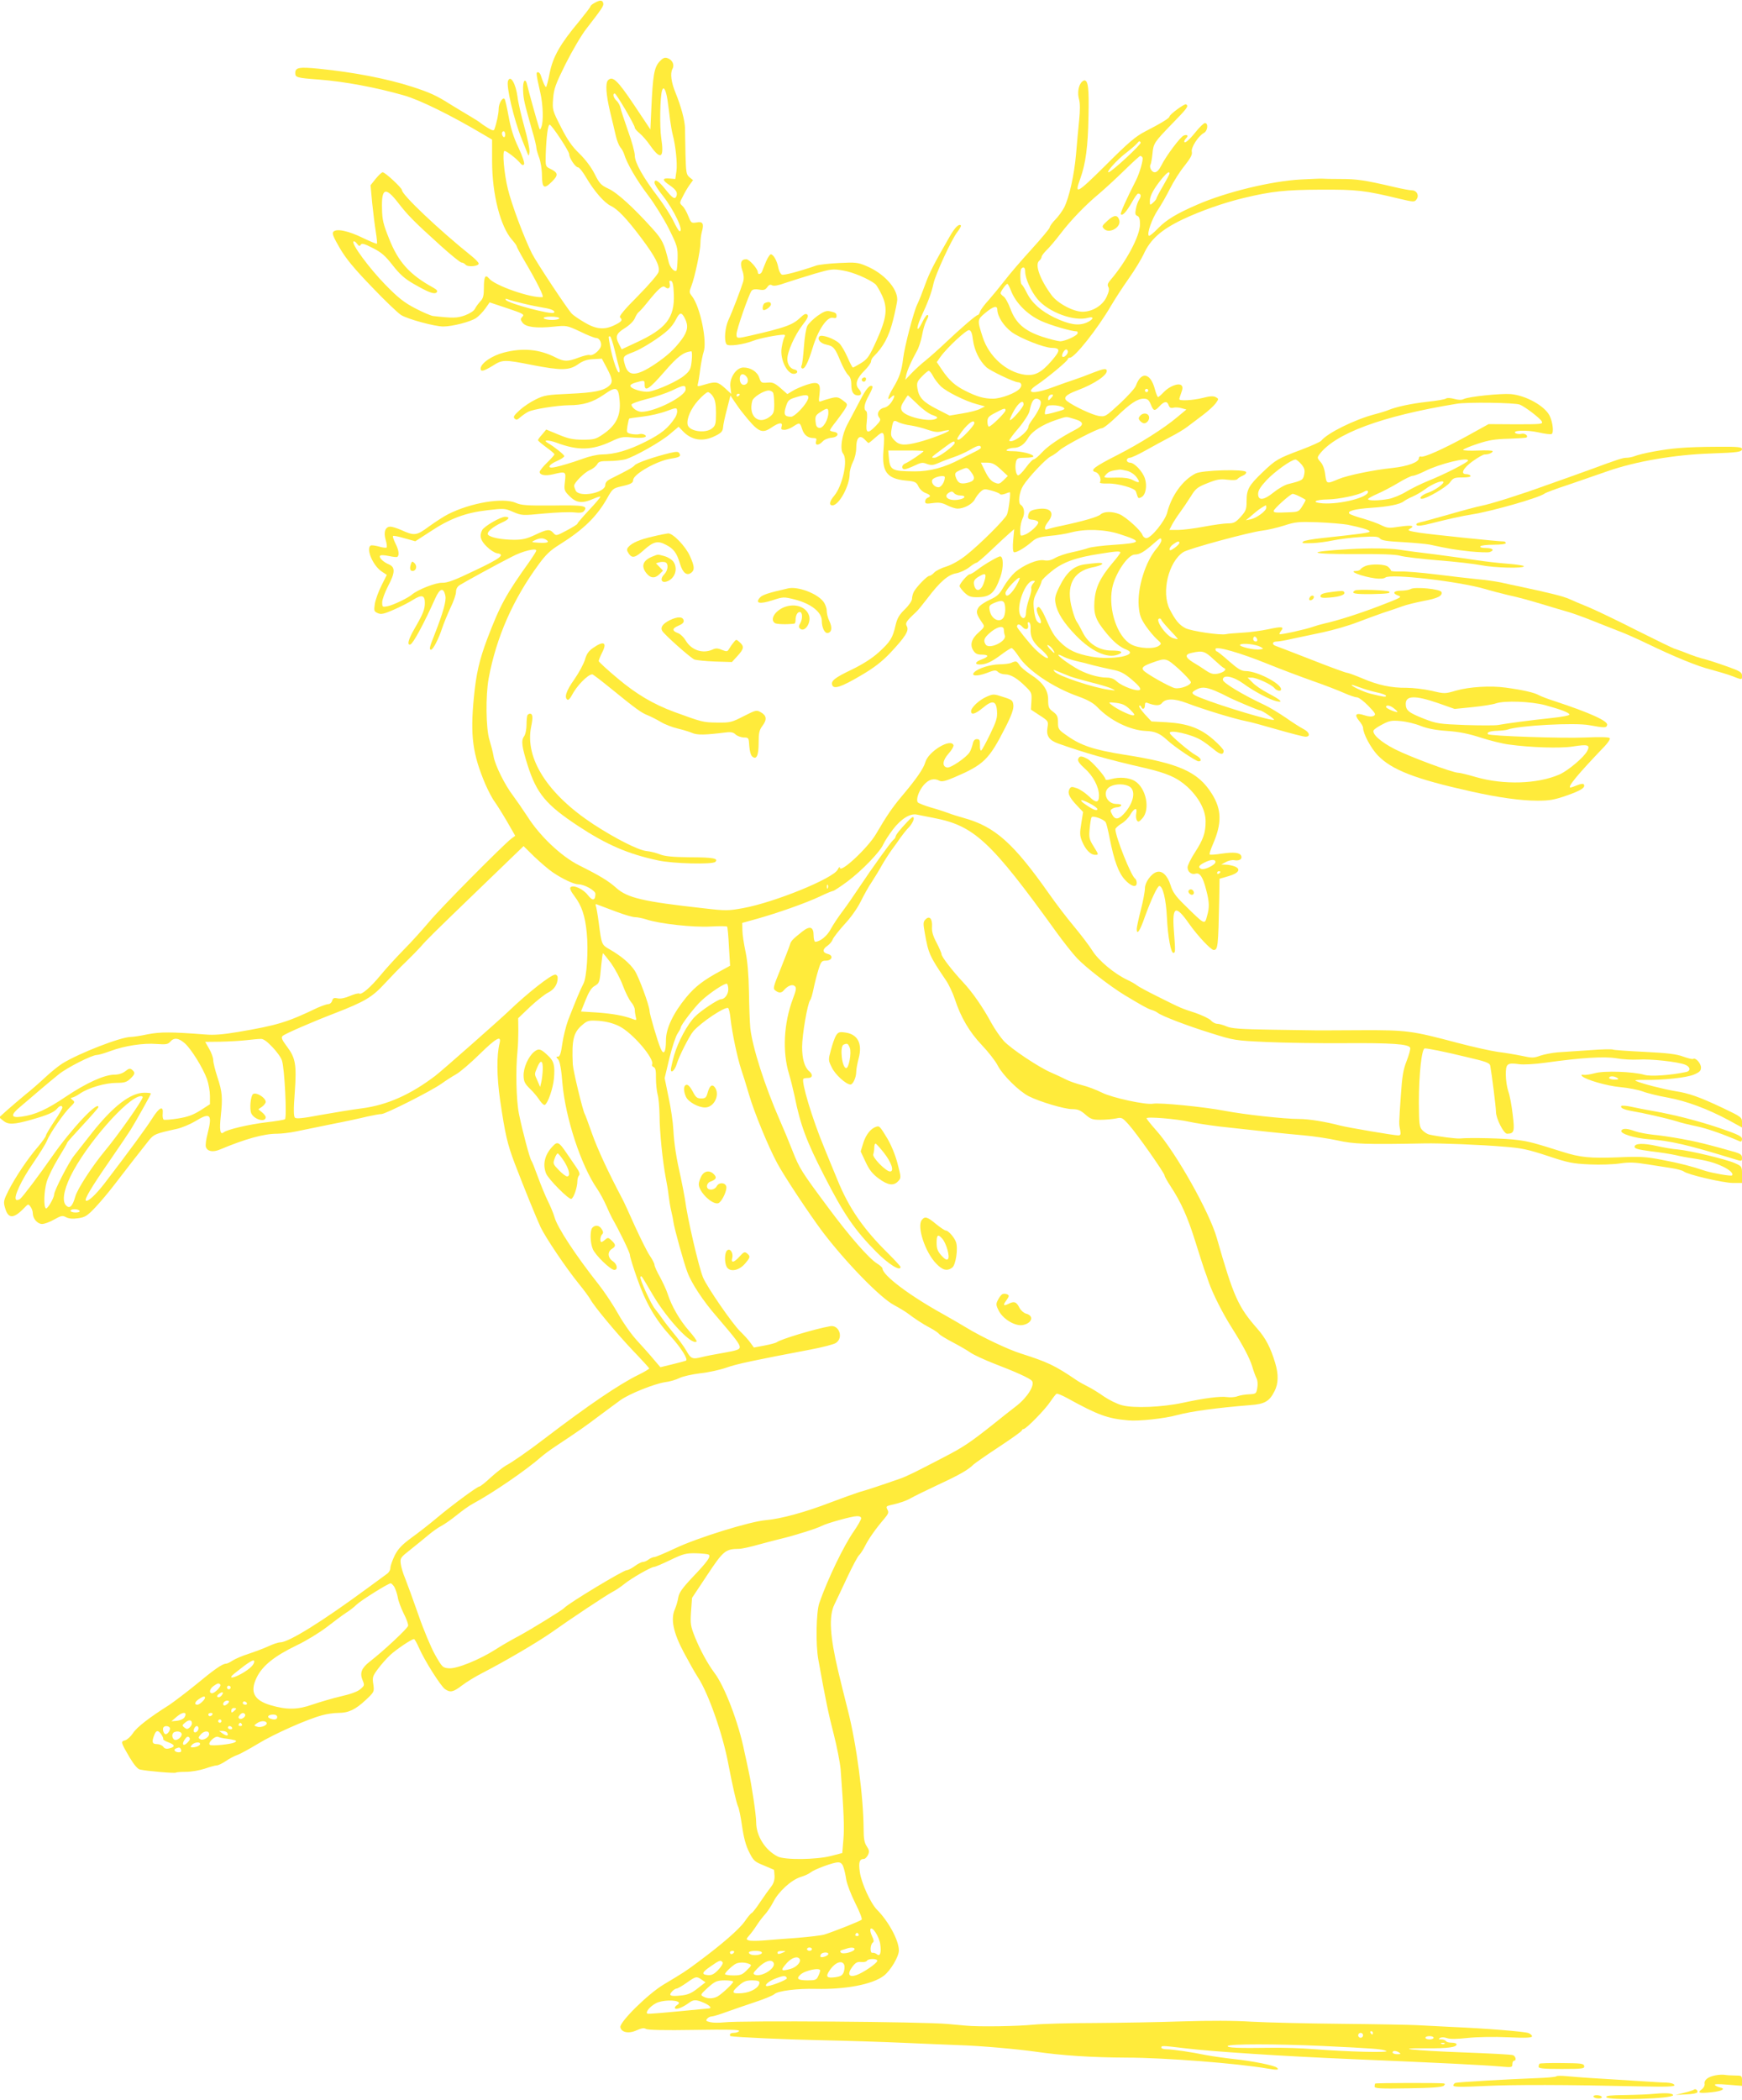 <?xml version="1.0" standalone="no"?>
<!DOCTYPE svg PUBLIC "-//W3C//DTD SVG 20010904//EN"
 "http://www.w3.org/TR/2001/REC-SVG-20010904/DTD/svg10.dtd">
<svg version="1.0" xmlns="http://www.w3.org/2000/svg"
 width="1062pt" height="1280pt" viewBox="0 0 1062 1280"
 preserveAspectRatio="xMidYMid meet">
<g transform="translate(0,1280) scale(0.1,-0.1)"
fill="#ffeb3b" stroke="none">
<path d="M3628 12784 c-16 -8 -28 -18 -28 -22 0 -5 -32 -46 -70 -93 -115 -137
-159 -215 -179 -314 -9 -47 -19 -85 -22 -85 -6 0 -18 27 -33 73 -3 9 -11 17
-17 17 -12 0 -11 -10 15 -125 17 -74 20 -177 6 -210 -6 -16 -9 -17 -13 -5 -15
46 -66 230 -72 258 -11 53 -29 33 -26 -29 2 -54 7 -74 55 -244 15 -49 26 -97
26 -106 0 -9 8 -36 17 -60 9 -24 17 -73 17 -108 1 -79 13 -86 62 -37 40 40 37
54 -15 79 -25 12 -26 16 -24 87 4 109 13 180 24 180 12 0 119 -161 119 -180 0
-23 38 -80 54 -80 7 0 30 -28 50 -63 49 -83 110 -153 150 -172 42 -20 97 -78
185 -195 87 -116 115 -171 106 -207 -3 -14 -59 -79 -126 -147 -80 -80 -116
-123 -109 -130 17 -17 12 -25 -30 -46 -63 -32 -115 -28 -185 14 -33 19 -68 43
-78 53 -24 23 -218 316 -244 368 -47 94 -124 298 -147 394 -23 94 -35 231 -20
231 12 0 69 -44 90 -68 15 -19 23 -22 29 -13 4 8 -10 49 -34 101 -30 62 -47
117 -60 189 -10 55 -21 104 -25 108 -12 13 -36 -28 -36 -61 0 -27 -11 -82 -26
-124 -3 -10 -13 -8 -41 9 -21 13 -40 26 -43 29 -3 4 -34 24 -70 45 -36 21 -88
53 -116 70 -80 51 -125 72 -231 106 -155 50 -359 89 -568 110 -121 12 -145 8
-145 -26 0 -27 9 -30 145 -40 156 -12 348 -48 516 -96 97 -27 291 -123 483
-237 l56 -33 0 -132 c0 -202 51 -399 122 -479 15 -17 28 -35 28 -39 0 -4 19
-40 43 -81 83 -141 126 -228 114 -229 -71 -6 -290 70 -326 114 -22 27 -31 10
-31 -55 0 -49 -4 -66 -21 -84 -12 -13 -27 -33 -33 -45 -6 -14 -32 -30 -61 -41
-48 -17 -72 -18 -195 -4 -14 2 -63 23 -109 47 -67 35 -104 64 -182 144 -96 98
-208 249 -194 263 4 4 13 -2 21 -13 12 -16 17 -17 23 -7 6 11 22 7 74 -20 52
-26 76 -47 121 -105 43 -55 74 -82 124 -111 93 -54 130 -68 144 -54 8 8 2 16
-21 29 -144 79 -214 157 -270 301 -34 84 -41 113 -42 179 -4 128 21 137 99 36
58 -75 94 -112 259 -261 62 -56 119 -102 126 -102 8 0 19 -6 25 -13 14 -17 84
-10 80 8 -2 7 -22 28 -45 46 -197 158 -423 372 -423 401 0 13 -102 108 -117
108 -6 0 -25 -18 -43 -40 l-31 -39 10 -108 c6 -60 16 -139 22 -176 6 -37 9
-70 7 -72 -2 -3 -40 13 -84 34 -89 44 -164 60 -182 38 -9 -10 1 -33 40 -100
38 -65 87 -124 195 -236 79 -83 159 -159 178 -171 40 -25 205 -70 257 -70 56
0 168 29 201 52 16 11 41 37 56 58 l26 37 108 -36 c96 -32 106 -38 92 -51 -13
-14 -13 -18 0 -36 19 -28 85 -36 190 -25 80 8 80 8 162 -30 44 -22 88 -39 97
-39 23 0 39 -36 26 -59 -14 -26 -49 -51 -65 -45 -7 3 -36 -4 -66 -15 -68 -26
-90 -26 -141 0 -100 51 -201 60 -317 30 -73 -19 -141 -66 -141 -98 0 -20 19
-16 74 18 60 38 70 38 242 4 175 -34 224 -33 277 4 31 22 55 30 94 32 l52 3
31 -58 c35 -67 37 -87 13 -108 -35 -30 -90 -41 -239 -48 -137 -6 -157 -9 -207
-34 -30 -14 -75 -44 -98 -65 -35 -32 -42 -42 -32 -52 10 -10 17 -9 35 8 13 11
34 26 48 33 30 16 175 39 247 40 88 0 147 18 215 65 74 52 88 47 95 -32 10
-95 -21 -157 -104 -212 -41 -28 -54 -31 -120 -31 -60 0 -88 6 -148 31 l-75 31
-24 -29 c-14 -15 -26 -31 -26 -36 0 -4 23 -23 50 -43 28 -20 50 -39 50 -43 0
-4 -20 -27 -45 -51 -25 -24 -45 -50 -45 -56 0 -20 34 -26 81 -15 79 19 80 18
73 -44 -6 -52 -5 -56 29 -90 41 -41 78 -45 145 -15 23 10 42 16 42 12 0 -4
-31 -41 -70 -82 -38 -41 -70 -78 -70 -82 0 -4 -29 -22 -65 -41 -62 -33 -65
-34 -81 -16 -23 26 -38 24 -112 -11 -51 -24 -77 -30 -130 -30 -75 1 -139 13
-156 30 -13 14 26 49 86 76 42 19 50 34 17 34 -28 0 -126 -57 -139 -80 -19
-35 -11 -65 28 -102 20 -20 48 -38 62 -40 53 -7 20 -32 -135 -105 -122 -59
-168 -76 -199 -75 -38 2 -151 -42 -186 -73 -25 -21 -113 -63 -147 -70 -32 -6
-33 -5 -33 24 0 17 16 60 35 97 44 83 46 117 6 134 -37 15 -66 46 -52 54 5 4
29 2 52 -3 24 -5 47 -8 51 -5 14 9 9 43 -12 83 -10 21 -17 41 -14 44 3 3 35
-3 71 -14 l65 -18 91 59 c119 79 215 115 347 130 102 12 108 12 158 -10 52
-22 56 -23 187 -10 74 7 156 10 184 7 36 -4 53 -2 61 8 26 32 1 37 -189 34
-159 -1 -192 1 -226 16 -78 34 -275 1 -413 -69 -26 -13 -78 -47 -117 -75 -77
-57 -89 -58 -172 -20 -24 10 -52 19 -63 19 -31 0 -43 -33 -29 -80 7 -22 9 -43
6 -47 -4 -3 -25 -1 -47 6 -22 6 -45 9 -50 6 -31 -19 14 -124 68 -159 l30 -20
-33 -66 c-18 -36 -36 -86 -40 -111 -6 -41 -5 -46 18 -56 20 -9 36 -6 98 21 41
18 94 45 117 60 53 33 72 29 72 -18 0 -40 -10 -66 -62 -156 -38 -65 -49 -105
-26 -98 17 6 83 128 151 280 28 63 51 70 62 17 7 -30 -13 -101 -66 -237 -31
-77 -34 -92 -21 -92 12 0 47 68 67 130 10 30 33 86 51 125 19 38 34 82 34 97
0 18 8 33 23 42 28 18 231 129 318 173 64 34 150 55 148 37 0 -5 -17 -32 -37
-61 -149 -208 -183 -271 -262 -478 -47 -126 -67 -209 -81 -355 -23 -234 -8
-346 70 -530 18 -41 43 -89 57 -107 13 -18 47 -72 75 -120 l50 -87 -23 -17
c-49 -37 -437 -428 -503 -509 -39 -46 -108 -123 -155 -170 -47 -48 -110 -117
-140 -154 -60 -73 -115 -120 -129 -112 -5 4 -31 -3 -57 -14 -30 -13 -58 -19
-75 -15 -22 5 -29 2 -34 -14 -3 -12 -14 -21 -24 -21 -9 0 -39 -11 -67 -23
-183 -88 -243 -106 -484 -147 -90 -15 -146 -20 -200 -15 -207 16 -273 16 -350
1 -42 -9 -88 -16 -102 -16 -62 0 -318 -100 -418 -162 -25 -16 -72 -54 -106
-86 -33 -31 -87 -78 -120 -104 -32 -27 -81 -68 -109 -93 l-50 -45 24 -20 c31
-26 64 -25 174 6 101 29 137 45 156 68 15 18 31 21 31 5 0 -6 -22 -44 -50 -85
-27 -41 -50 -79 -50 -85 0 -6 -22 -37 -48 -68 -62 -71 -140 -188 -181 -269
-28 -56 -31 -67 -21 -101 19 -71 52 -72 119 -2 23 24 24 24 37 6 8 -10 14 -28
14 -40 0 -32 28 -65 57 -65 14 0 47 12 73 27 43 24 51 26 73 14 18 -9 40 -11
74 -6 42 6 55 14 106 68 32 34 82 94 111 132 71 93 179 231 215 276 30 36 38
40 171 69 30 7 80 28 110 46 93 57 106 44 75 -78 -9 -33 -13 -68 -10 -78 9
-28 42 -34 84 -17 157 66 270 97 349 97 26 0 79 6 117 14 39 8 138 28 220 45
83 16 179 37 215 46 36 8 74 15 86 15 24 0 300 139 364 184 25 18 65 44 90 58
25 14 89 69 143 122 102 100 135 118 123 69 -19 -76 -18 -203 3 -349 31 -210
44 -266 89 -385 61 -159 130 -328 158 -389 31 -64 152 -245 234 -346 32 -39
63 -82 70 -95 23 -42 155 -201 256 -308 55 -57 100 -107 102 -111 1 -3 -28
-21 -65 -39 -117 -57 -307 -186 -573 -389 -95 -73 -201 -147 -237 -165 -15 -9
-56 -40 -90 -71 -33 -31 -65 -56 -70 -56 -13 0 -161 -109 -258 -190 -44 -37
-114 -92 -156 -122 -60 -44 -82 -68 -103 -109 -14 -29 -26 -63 -26 -75 0 -13
-10 -30 -23 -38 -12 -9 -61 -45 -109 -80 -285 -210 -488 -336 -540 -336 -12 0
-44 -11 -72 -24 -28 -13 -82 -33 -121 -46 -38 -12 -82 -31 -97 -41 -15 -10
-33 -19 -40 -19 -22 0 -72 -35 -183 -127 -59 -48 -133 -104 -164 -125 -119
-75 -197 -135 -220 -171 -14 -21 -35 -40 -48 -44 -28 -7 -28 -10 27 -104 27
-45 49 -71 63 -74 45 -10 210 -24 219 -19 4 3 33 5 64 5 30 0 81 9 112 19 31
11 64 20 73 20 9 0 34 12 55 26 21 15 52 31 69 37 16 5 73 36 126 68 96 59
302 151 394 175 28 8 72 14 98 14 62 0 104 20 168 80 51 48 51 49 45 94 -7 43
-4 51 28 94 19 26 52 63 73 83 37 35 132 99 147 99 4 0 18 -25 31 -55 34 -77
132 -232 158 -250 32 -22 49 -19 103 22 27 21 83 55 124 76 138 71 334 186
420 246 121 86 335 228 373 248 18 9 50 30 72 48 44 36 165 105 183 105 7 0
51 19 99 42 79 38 95 42 156 41 37 -1 72 -5 77 -8 16 -10 -6 -42 -96 -136 -65
-69 -84 -96 -89 -126 -3 -21 -13 -53 -21 -72 -26 -59 -10 -140 54 -261 31 -58
70 -128 88 -155 63 -96 151 -347 184 -525 25 -131 50 -241 59 -259 6 -11 17
-65 25 -121 10 -70 23 -119 43 -158 26 -52 33 -59 88 -81 33 -14 61 -26 63
-27 1 0 3 -18 4 -38 1 -24 -6 -46 -20 -64 -12 -15 -42 -57 -67 -94 -25 -38
-49 -68 -53 -68 -4 -1 -23 -23 -42 -51 -34 -48 -137 -138 -284 -247 -76 -57
-89 -65 -211 -138 -96 -58 -267 -227 -263 -259 5 -32 50 -42 98 -20 31 14 46
16 58 9 11 -7 115 -9 296 -6 206 3 277 2 272 -7 -4 -6 -18 -11 -32 -11 -13 0
-24 -4 -24 -10 0 -5 1 -10 3 -10 32 -7 357 -21 557 -25 146 -3 373 -10 505
-16 132 -6 283 -12 335 -14 128 -4 343 -23 465 -40 158 -23 340 -35 553 -36
230 0 678 -35 862 -67 56 -10 71 -8 54 6 -15 14 -153 41 -259 52 -55 6 -131
17 -170 24 -92 19 -208 36 -245 36 -17 0 -30 5 -30 10 0 13 3 13 145 -4 160
-20 607 -49 1015 -66 543 -23 805 -36 908 -45 68 -6 72 -6 72 14 0 12 5 21 10
21 16 0 11 27 -6 34 -9 4 -148 11 -308 17 -301 11 -439 27 -216 25 126 -1 180
6 180 24 0 6 -13 10 -29 10 -17 0 -33 4 -36 10 -3 5 -16 10 -28 10 -17 0 -19
2 -8 9 8 5 26 5 42 -1 19 -7 61 -6 127 1 57 6 161 8 245 4 110 -5 147 -3 147
6 0 6 -10 15 -22 20 -26 9 -256 28 -468 37 -80 4 -176 9 -215 11 -38 2 -243 6
-455 8 -212 2 -459 8 -550 13 -105 7 -258 7 -420 2 -140 -5 -381 -9 -535 -10
-154 0 -322 -5 -373 -10 -98 -10 -333 -14 -414 -6 -26 2 -76 7 -110 10 -147
14 -1261 22 -1364 10 -29 -3 -66 -3 -83 1 -26 6 -30 9 -20 21 6 8 19 14 28 14
9 0 48 12 86 26 39 14 117 41 174 60 58 19 112 41 122 50 22 20 139 35 254 32
180 -4 344 27 413 80 41 31 92 117 92 154 0 61 -62 176 -133 248 -40 40 -96
164 -105 230 -9 60 -2 80 25 80 7 0 18 11 25 25 9 20 7 29 -8 52 -14 21 -19
46 -19 103 -1 200 -43 519 -97 730 -28 111 -33 130 -57 230 -52 219 -59 340
-24 411 12 24 47 99 79 167 32 68 64 128 72 134 7 7 23 30 34 52 23 47 68 110
116 166 28 33 32 42 22 59 -9 18 -7 21 17 27 56 12 99 27 128 44 17 10 91 46
165 81 134 62 183 91 215 123 10 9 80 58 156 108 76 50 139 95 139 100 0 4 4
8 10 8 15 0 132 119 164 168 16 24 33 45 37 47 4 3 31 -8 61 -24 194 -107 250
-127 377 -138 62 -6 221 11 296 32 91 24 240 44 447 61 88 6 117 23 148 85 24
46 25 103 4 172 -28 94 -58 151 -109 209 -117 133 -145 196 -247 553 -44 156
-250 522 -368 654 -33 37 -60 71 -60 75 0 12 186 -4 260 -21 36 -8 119 -21
185 -29 224 -25 410 -45 515 -54 58 -5 150 -19 205 -31 100 -22 168 -25 530
-18 92 2 345 -8 485 -20 106 -8 146 -17 265 -56 125 -42 152 -47 256 -52 63
-3 147 0 185 6 54 8 89 7 164 -5 52 -8 121 -19 153 -24 32 -5 64 -14 72 -20
23 -19 237 -69 298 -70 l57 0 0 51 c0 50 0 50 -44 70 -55 24 -272 76 -346 83
-30 2 -88 12 -128 21 -85 19 -137 17 -137 -5 0 -11 25 -17 99 -27 55 -6 122
-17 150 -23 28 -7 76 -16 106 -20 90 -14 132 -26 183 -50 43 -20 67 -44 56
-54 -7 -6 -121 14 -164 28 -80 27 -152 46 -263 67 -99 19 -134 21 -270 15
-169 -6 -227 -1 -337 34 -175 55 -204 63 -275 72 -69 10 -292 15 -350 9 -23
-2 -133 12 -187 24 -12 3 -31 15 -42 27 -18 19 -20 35 -21 167 0 171 17 331
36 331 21 0 112 -18 257 -53 116 -27 138 -35 142 -52 10 -54 35 -254 35 -281
0 -41 47 -134 68 -134 43 1 47 13 34 117 -6 54 -18 118 -27 142 -8 24 -15 69
-15 101 0 67 8 74 81 64 27 -4 97 0 161 9 222 31 358 39 431 27 38 -7 98 -10
135 -8 72 5 239 -13 285 -31 33 -13 36 -39 5 -45 -95 -20 -216 -28 -253 -17
-69 20 -247 26 -302 10 -26 -7 -57 -12 -68 -10 -14 2 -17 0 -10 -8 22 -22 153
-60 234 -67 46 -4 107 -16 135 -26 28 -11 98 -28 155 -38 113 -21 240 -68 369
-137 l82 -45 0 32 c0 30 -4 33 -117 87 -144 68 -207 90 -292 103 -66 11 -198
44 -236 61 -14 5 1 8 45 7 113 -2 263 13 308 33 33 14 42 23 42 42 0 26 -33
63 -48 53 -5 -3 -32 4 -60 14 -40 15 -94 22 -236 29 -102 5 -189 11 -193 14
-5 3 -70 2 -144 -4 -74 -5 -161 -11 -194 -13 -33 -3 -80 -12 -104 -20 -41 -15
-51 -15 -115 -1 -39 8 -105 19 -146 24 -41 6 -151 30 -245 55 -279 74 -308 78
-585 77 -135 -1 -258 -1 -275 -1 -16 0 -138 2 -270 4 -191 3 -248 7 -277 20
-21 9 -46 16 -57 16 -11 0 -29 9 -39 21 -11 11 -53 31 -93 45 -89 29 -85 27
-229 99 -63 31 -122 63 -130 70 -8 7 -34 22 -58 33 -80 38 -175 118 -212 177
-19 31 -70 97 -112 148 -43 51 -110 139 -150 196 -220 313 -332 413 -524 466
-32 9 -75 22 -94 30 -19 7 -67 23 -107 34 -40 12 -75 26 -78 31 -12 19 7 71
37 106 31 35 63 43 96 25 13 -7 38 -1 87 20 183 78 214 108 315 307 37 72 50
111 48 133 -3 30 -8 34 -62 51 -57 19 -61 19 -100 2 -45 -19 -96 -66 -96 -89
0 -25 26 -17 71 20 59 50 83 45 87 -19 3 -41 -4 -63 -42 -141 -25 -52 -49 -96
-54 -99 -5 -3 -9 11 -8 32 1 30 -2 37 -19 37 -13 0 -21 -9 -25 -30 -4 -16 -12
-39 -19 -50 -20 -32 -114 -96 -136 -93 -33 5 -30 43 8 85 19 21 32 44 30 51
-16 45 -154 -38 -172 -104 -11 -39 -57 -105 -146 -210 -55 -66 -89 -115 -155
-228 -51 -86 -220 -243 -220 -204 0 7 -6 2 -13 -12 -27 -54 -385 -200 -577
-235 -89 -16 -104 -17 -240 -1 -370 41 -465 63 -534 125 -46 41 -96 72 -226
137 -108 54 -240 179 -315 298 -28 43 -67 99 -87 126 -50 65 -110 186 -119
240 -4 25 -16 70 -25 100 -22 68 -24 271 -5 375 46 249 148 482 305 695 42 58
71 86 126 120 147 92 228 171 292 284 31 56 36 60 83 71 59 13 75 21 75 39 0
36 147 119 233 131 51 8 60 14 48 33 -6 10 -18 10 -57 1 -95 -23 -203 -60
-215 -75 -11 -13 -41 -30 -146 -82 -22 -11 -33 -23 -33 -38 0 -48 -156 -78
-180 -35 -5 11 -10 24 -10 30 0 19 63 82 96 96 18 7 37 23 44 34 9 18 20 21
73 21 34 0 78 5 98 10 57 16 219 107 275 156 l51 43 24 -25 c54 -58 124 -69
199 -31 37 18 46 28 48 52 1 17 12 67 24 112 l21 82 25 -37 c13 -20 36 -52 51
-70 93 -117 115 -128 174 -88 47 32 71 34 62 6 -5 -16 -2 -20 17 -20 13 0 37
9 53 20 40 26 42 26 55 -15 12 -37 35 -55 70 -55 17 0 20 -4 15 -20 -8 -26 16
-27 40 -1 9 11 33 21 54 23 41 3 51 31 14 36 -13 2 -23 6 -23 10 0 4 18 30 40
57 21 28 46 62 54 76 14 25 14 27 -16 49 -27 20 -36 22 -72 13 -23 -6 -49 -14
-59 -18 -16 -7 -17 -3 -11 42 9 69 -7 81 -78 58 -29 -10 -68 -26 -85 -37 l-33
-20 -42 37 c-36 31 -49 36 -80 33 -35 -3 -39 -1 -49 29 -12 37 -52 63 -97 63
-44 0 -87 -65 -79 -120 l5 -41 -39 36 c-44 39 -55 41 -123 21 -43 -13 -46 -13
-42 2 3 10 10 51 15 93 6 42 15 88 20 102 24 63 -20 277 -70 341 -18 23 -18
27 -4 63 21 54 55 215 55 260 0 21 4 53 9 71 14 49 5 64 -33 56 -31 -5 -33 -3
-50 39 -9 24 -25 52 -36 62 -18 17 -18 18 3 58 11 23 30 55 41 70 l21 29 -21
17 c-20 16 -22 29 -25 137 -1 65 -3 140 -3 165 -2 47 -23 128 -58 214 -26 63
-33 117 -19 144 15 26 0 57 -31 67 -17 5 -28 0 -49 -23 -31 -36 -39 -83 -48
-280 l-6 -132 -100 150 c-100 149 -130 178 -158 150 -17 -17 -13 -85 12 -191
13 -52 28 -118 35 -147 6 -28 19 -59 27 -70 9 -10 20 -29 24 -43 17 -57 78
-161 145 -249 39 -51 96 -143 127 -204 52 -105 55 -115 54 -181 -1 -38 -4 -72
-7 -75 -11 -12 -39 18 -47 50 -28 116 -38 137 -99 205 -117 130 -216 220 -269
244 -45 21 -55 32 -84 90 -20 40 -56 88 -93 124 -45 43 -73 84 -112 161 -52
102 -53 105 -48 174 5 61 14 86 77 213 40 79 96 175 126 213 93 120 106 139
103 154 -4 21 -19 22 -50 5z m441 -591 c5 -38 13 -93 16 -123 4 -30 11 -71 16
-90 18 -69 29 -174 23 -222 l-7 -49 -36 3 c-45 4 -45 -10 0 -40 40 -28 51 -44
43 -67 -9 -23 -24 -14 -69 43 -40 50 -65 65 -65 38 0 -8 22 -43 50 -78 69 -87
131 -219 103 -217 -5 0 -21 28 -37 61 -16 34 -59 100 -94 147 -91 119 -142
210 -142 253 0 20 -18 87 -41 149 -22 63 -43 126 -46 141 -3 15 -14 35 -24 44
-19 17 -26 44 -11 44 9 0 122 -192 122 -208 0 -6 13 -21 29 -34 16 -13 45 -46
65 -75 65 -92 86 -77 67 47 -10 68 -7 249 5 288 9 30 23 7 33 -55z m-989 -214
c0 -11 -4 -17 -10 -14 -5 3 -10 13 -10 21 0 8 5 14 10 14 6 0 10 -9 10 -21z
m1028 -973 c5 -144 -47 -210 -232 -295 l-86 -40 -15 29 c-26 49 -19 67 34 100
29 18 54 43 61 60 7 17 18 34 24 38 6 4 27 27 47 52 74 92 98 113 114 100 19
-16 34 -5 28 21 -4 16 -2 20 8 17 10 -3 15 -26 17 -82z m-918 -56 c41 -10 96
-21 121 -25 51 -8 77 -20 66 -31 -14 -14 -280 57 -293 78 -5 8 -1 9 12 4 10
-5 53 -16 94 -26z m985 -90 c23 -45 18 -78 -19 -129 -45 -60 -87 -99 -164
-151 -113 -75 -162 -76 -182 -4 -15 51 -13 54 51 78 50 18 167 92 212 135 16
14 38 43 48 64 23 45 34 46 54 7z m-765 0 c0 -5 -20 -10 -44 -10 -25 0 -48 5
-51 10 -4 6 13 10 44 10 28 0 51 -4 51 -10z m338 -197 c12 -49 24 -98 28 -110
3 -13 2 -23 -3 -23 -11 0 -40 87 -53 159 -12 65 -12 61 -1 61 4 0 18 -39 29
-87z m469 -60 c-5 -51 -10 -62 -43 -90 -38 -34 -164 -91 -218 -100 -35 -5
-108 16 -113 34 -3 7 12 16 34 22 52 15 53 14 53 -14 0 -45 28 -27 120 79 82
94 115 119 164 125 5 1 6 -25 3 -56z m331 -95 c17 -17 15 -45 -5 -52 -18 -7
-33 9 -33 35 0 29 18 37 38 17z m-368 -81 c0 -42 -186 -137 -269 -137 -26 0
-61 25 -61 44 0 6 42 21 93 34 50 12 119 36 152 51 74 36 85 37 85 8z m534
-23 c3 -9 6 -40 6 -69 0 -46 -4 -57 -26 -74 -69 -54 -133 2 -108 95 6 24 69
63 100 64 12 0 25 -7 28 -16z m-367 -21 c13 -20 18 -47 18 -101 0 -65 -3 -76
-24 -93 -41 -33 -141 -18 -149 23 -7 36 20 98 64 147 25 28 52 51 60 51 7 0
22 -12 31 -27z m163 13 c0 -3 -4 -8 -10 -11 -5 -3 -10 -1 -10 4 0 6 5 11 10
11 6 0 10 -2 10 -4z m411 -39 c-21 -40 -79 -97 -98 -97 -40 0 -47 14 -32 61
13 41 18 45 69 60 62 19 80 12 61 -24z m-805 -102 c-42 -65 -85 -99 -180 -147
-105 -53 -188 -77 -268 -78 -26 0 -78 -12 -115 -26 -68 -25 -167 -54 -190 -54
-28 0 -10 22 32 40 25 11 45 24 45 30 0 9 -62 58 -100 80 -35 20 3 20 55 1
129 -48 214 -46 330 8 57 27 71 30 124 25 67 -7 106 1 81 16 -8 5 -23 7 -33 4
-9 -3 -31 -2 -48 1 -29 7 -30 8 -24 48 4 23 9 44 11 46 1 1 39 7 83 12 44 5
109 20 143 33 61 22 63 23 66 4 2 -11 -4 -30 -12 -43z m934 30 c0 -42 -31 -96
-55 -93 -15 2 -21 12 -23 39 -3 32 1 39 30 58 42 27 48 26 48 -4z m-1720 -775
c23 -15 6 -21 -46 -18 -46 3 -47 4 -24 15 31 15 51 15 70 3z m2361 -1695 c248
-47 349 -141 749 -696 41 -57 97 -128 125 -158 51 -55 201 -171 291 -226 107
-64 140 -83 164 -90 14 -4 31 -12 38 -18 24 -19 177 -78 322 -123 143 -45 147
-46 344 -55 109 -5 320 -8 470 -7 289 2 394 -5 403 -28 3 -8 -7 -43 -21 -79
-21 -53 -28 -93 -36 -213 -12 -178 -12 -169 -4 -209 5 -28 3 -33 -13 -33 -25
0 -308 48 -353 60 -92 24 -191 40 -250 40 -90 0 -335 27 -455 50 -117 23 -398
51 -436 43 -44 -8 -249 36 -312 68 -32 16 -86 37 -120 45 -34 9 -78 24 -97 34
-19 10 -60 29 -90 42 -74 31 -247 146 -291 194 -20 22 -54 71 -75 109 -53 98
-118 191 -174 250 -63 67 -130 154 -130 169 0 7 -14 39 -30 70 -22 41 -30 68
-28 97 3 49 -15 70 -39 46 -15 -15 -16 -24 -5 -84 22 -124 28 -139 129 -288
18 -26 42 -78 54 -114 36 -111 89 -201 165 -281 39 -41 83 -97 97 -125 30 -58
128 -155 188 -186 67 -34 218 -79 265 -79 35 0 51 -7 80 -32 33 -29 44 -33 93
-33 31 0 73 4 94 8 35 8 39 6 77 -36 47 -51 220 -297 220 -312 0 -6 16 -34 35
-63 64 -97 104 -186 150 -332 25 -80 50 -158 56 -175 6 -16 20 -55 30 -85 24
-67 82 -183 137 -270 73 -115 110 -187 126 -238 8 -28 20 -60 26 -72 7 -12 9
-37 5 -59 -6 -35 -8 -37 -49 -39 -24 -1 -56 -6 -72 -12 -15 -6 -44 -8 -64 -5
-41 6 -136 -6 -270 -35 -126 -27 -298 -34 -369 -15 -29 7 -79 32 -110 53 -31
22 -76 50 -101 62 -24 12 -56 30 -70 40 -128 87 -172 108 -335 160 -80 25
-241 102 -330 156 -33 20 -100 59 -150 87 -202 112 -365 235 -365 276 0 5 -15
19 -33 30 -50 31 -170 168 -298 341 -165 222 -175 238 -218 347 -21 54 -55
136 -76 183 -93 212 -168 447 -181 565 -3 33 -7 132 -8 220 -2 107 -9 188 -21
245 -10 47 -19 105 -19 130 l-1 45 90 25 c128 36 298 96 383 136 39 19 76 34
81 34 5 0 45 26 88 58 89 67 199 181 218 226 8 18 34 58 59 91 50 65 105 99
146 90 14 -3 59 -12 101 -20z m-2321 -332 c61 -41 129 -73 157 -73 36 0 103
-38 103 -58 -1 -41 -17 -45 -45 -9 -29 39 -90 66 -107 49 -6 -6 2 -25 25 -55
43 -57 64 -118 74 -222 11 -108 0 -272 -20 -310 -17 -31 -50 -111 -94 -224
-13 -36 -29 -100 -35 -143 -8 -58 -15 -78 -26 -78 -13 0 -13 -2 1 -17 10 -13
19 -57 26 -148 19 -211 113 -498 211 -640 17 -25 42 -71 56 -103 13 -31 30
-66 36 -77 43 -75 108 -208 108 -223 0 -10 20 -76 45 -146 51 -146 111 -249
203 -350 62 -68 109 -141 94 -149 -4 -2 -41 -12 -82 -22 l-74 -18 -41 48 c-22
27 -68 78 -101 114 -35 38 -84 107 -114 161 -29 52 -83 134 -120 181 -140 177
-251 346 -269 409 -7 25 -26 70 -41 100 -15 30 -42 96 -60 145 -18 50 -36 95
-40 100 -10 13 -54 178 -76 285 -17 84 -21 271 -9 385 3 28 5 83 5 124 l-1 75
72 69 c41 38 91 78 112 88 37 19 57 51 57 90 0 10 -7 19 -15 19 -26 0 -172
-115 -285 -224 -59 -56 -402 -359 -445 -392 -151 -115 -294 -179 -447 -199
-62 -8 -177 -27 -256 -41 -104 -20 -146 -24 -154 -16 -8 8 -9 51 -1 153 12
170 5 211 -48 281 -31 41 -36 55 -26 64 14 13 174 83 317 138 183 71 229 98
305 181 39 42 97 102 130 133 32 31 73 73 90 92 38 44 63 69 373 368 l254 245
66 -65 c37 -35 87 -78 112 -95z m1677 -95 c-3 -8 -6 -5 -6 6 -1 11 2 17 5 13
3 -3 4 -12 1 -19z m-1292 -144 c50 -19 102 -34 116 -34 14 0 45 -6 70 -14 82
-27 287 -49 391 -43 54 3 99 3 101 -1 3 -4 8 -59 11 -123 l7 -115 -53 -29
c-110 -59 -160 -98 -214 -163 -79 -96 -124 -190 -124 -261 0 -76 -14 -96 -33
-50 -18 41 -67 209 -67 227 0 31 -66 210 -91 247 -30 44 -80 87 -151 128 -51
29 -50 28 -68 165 -6 46 -14 91 -17 99 -5 13 -2 15 13 8 10 -4 60 -23 109 -41z
m-30 -314 c24 -34 57 -95 72 -136 15 -41 38 -86 50 -101 13 -14 23 -36 23 -47
0 -12 3 -31 6 -44 6 -21 5 -22 -21 -12 -53 20 -120 32 -216 39 l-97 6 28 70
c19 48 36 75 54 85 31 18 32 22 41 123 4 42 9 77 11 77 2 0 24 -27 49 -60z
m715 -160 c0 -30 -22 -60 -44 -60 -18 0 -125 -71 -159 -106 -46 -46 -104 -155
-127 -235 -11 -40 -20 -80 -20 -87 0 -28 25 -4 36 34 14 47 77 171 101 199 48
55 194 152 212 141 5 -3 12 -34 15 -68 10 -87 41 -233 64 -304 11 -32 33 -102
48 -154 31 -108 119 -321 172 -419 44 -82 193 -306 274 -415 139 -184 353
-405 438 -450 30 -16 66 -38 80 -48 49 -37 96 -68 142 -92 26 -14 49 -30 53
-36 4 -6 41 -29 83 -51 42 -22 92 -51 110 -64 19 -13 82 -42 140 -65 131 -50
220 -90 233 -106 20 -24 -26 -99 -92 -151 -34 -26 -96 -75 -138 -109 -146
-116 -188 -144 -302 -203 -182 -95 -231 -119 -274 -134 -120 -42 -205 -70
-246 -81 -25 -8 -104 -36 -175 -63 -150 -58 -301 -100 -394 -108 -98 -8 -416
-107 -550 -170 -64 -30 -122 -55 -131 -55 -8 0 -24 -7 -35 -15 -10 -8 -26 -15
-35 -15 -8 0 -30 -11 -49 -25 -19 -14 -41 -25 -49 -25 -21 0 -354 -201 -381
-230 -12 -14 -203 -131 -275 -170 -44 -23 -108 -60 -142 -82 -98 -63 -238
-120 -286 -116 -38 3 -41 6 -85 83 -24 43 -71 154 -102 245 -32 91 -68 190
-80 220 -13 30 -25 71 -27 90 -4 34 -1 38 59 85 34 27 83 67 108 88 25 21 61
47 81 57 19 10 62 40 94 66 32 26 75 57 96 68 126 68 327 206 419 287 16 14
55 43 87 64 142 94 183 123 265 185 48 36 107 79 130 96 54 39 207 100 273
110 28 3 67 15 87 25 20 10 77 23 127 29 49 5 121 21 158 34 63 23 174 46 511
110 74 14 145 32 158 41 48 31 20 112 -35 102 -95 -17 -301 -79 -326 -98 -5
-4 -39 -13 -75 -20 l-64 -12 -21 29 c-11 16 -39 47 -62 69 -47 45 -203 271
-227 329 -26 63 -96 363 -110 476 -4 25 -15 83 -25 130 -28 123 -41 204 -46
295 -2 44 -15 133 -29 197 l-24 117 29 122 c17 68 39 135 50 150 10 15 19 31
19 36 0 15 85 126 126 164 50 47 145 110 156 103 4 -3 8 -18 8 -34z m-666
-224 c82 -40 221 -203 201 -235 -2 -5 2 -11 10 -15 11 -4 15 -22 14 -68 0 -35
5 -79 10 -98 6 -19 11 -78 12 -130 0 -97 19 -281 38 -380 6 -30 14 -77 17
-105 3 -27 10 -70 16 -95 6 -25 12 -54 13 -65 5 -40 64 -252 85 -307 25 -69
97 -178 180 -273 114 -133 140 -167 140 -185 0 -15 -17 -21 -97 -35 -54 -9
-114 -21 -133 -26 -59 -15 -68 -11 -96 39 -15 26 -49 72 -74 102 -25 30 -57
71 -70 90 -13 19 -33 46 -45 60 -25 28 -99 190 -90 198 7 7 1 15 76 -112 88
-149 239 -310 266 -282 3 3 -19 34 -49 68 -55 63 -104 148 -128 223 -7 22 -28
67 -46 101 -19 33 -34 67 -34 75 0 8 -13 33 -28 55 -16 23 -56 104 -91 180
-34 77 -69 153 -78 169 -85 161 -150 301 -183 394 -22 62 -42 117 -45 121 -12
20 -71 264 -73 303 -7 150 4 195 59 241 31 26 38 28 101 24 45 -4 85 -14 122
-32z m-2646 -106 c41 -38 109 -149 134 -217 10 -29 18 -75 18 -103 l0 -50 -57
-37 c-45 -28 -76 -40 -137 -50 -43 -7 -83 -10 -88 -7 -5 3 -8 20 -6 37 5 50
-20 39 -61 -25 -41 -65 -142 -202 -294 -401 -55 -71 -103 -115 -114 -104 -8 9
34 81 142 237 59 85 118 173 132 195 34 55 123 214 123 220 0 3 -18 5 -40 5
-84 0 -190 -82 -318 -243 -42 -54 -92 -117 -110 -140 -33 -41 -122 -215 -122
-237 0 -21 -41 -91 -50 -85 -15 9 -12 105 5 163 9 29 40 93 70 142 30 49 55
92 55 96 0 3 43 51 95 107 52 56 95 105 95 109 0 43 -168 -136 -281 -299 -84
-120 -178 -245 -197 -261 -9 -6 -20 -8 -24 -4 -16 16 32 119 104 223 39 57 78
119 85 138 20 48 105 170 142 205 28 27 29 30 13 42 -11 9 -13 13 -4 14 7 0
30 11 50 25 51 35 153 65 222 65 47 0 62 4 84 25 30 28 32 38 11 55 -12 10
-20 8 -41 -9 -17 -13 -41 -21 -66 -21 -61 0 -171 -50 -295 -133 -118 -80 -190
-112 -272 -123 -66 -9 -68 10 -8 60 23 19 75 64 115 98 41 35 95 80 120 100
52 42 203 118 232 118 11 0 48 11 83 24 86 32 202 50 283 43 56 -4 68 -2 82
14 23 27 52 23 90 -11z m532 -21 c27 -28 54 -65 59 -83 16 -48 31 -350 18
-358 -5 -3 -56 -12 -111 -18 -108 -13 -242 -44 -263 -62 -21 -17 -26 16 -17
100 12 112 9 148 -20 235 -14 43 -26 90 -26 105 0 15 -11 46 -25 70 l-24 42
92 1 c51 1 121 5 157 9 36 4 75 8 88 8 16 2 39 -14 72 -49z m8200 -189 c11 -7
7 -10 -17 -10 -18 0 -33 5 -33 10 0 13 30 13 50 0z m-8990 -117 c0 -18 -153
-235 -231 -328 -77 -93 -167 -231 -180 -278 -16 -57 -33 -75 -53 -57 -29 23
-20 90 24 181 93 191 349 484 428 488 6 1 12 -2 12 -6z m-385 -693 c4 -6 -7
-10 -24 -10 -17 0 -31 5 -31 10 0 6 11 10 24 10 14 0 28 -4 31 -10z m4765
-1874 c0 -8 -20 -43 -44 -78 -62 -88 -161 -294 -211 -438 -19 -54 -23 -254 -6
-345 43 -240 63 -337 94 -455 19 -74 38 -171 42 -215 19 -259 23 -349 17 -424
l-7 -85 -70 -18 c-89 -23 -282 -25 -324 -3 -77 39 -131 126 -131 209 0 44 -27
225 -46 311 -8 39 -20 93 -26 120 -35 176 -121 399 -183 480 -41 55 -85 136
-117 214 -28 70 -30 83 -25 159 l6 83 93 140 c98 148 111 158 193 159 17 0 71
12 120 26 50 14 117 31 150 39 67 16 208 60 235 75 30 16 183 59 213 59 17 1
27 -4 27 -13z m-2846 -418 c7 -13 17 -41 21 -63 3 -22 20 -66 36 -99 17 -32
29 -66 27 -75 -3 -16 -149 -153 -236 -220 -48 -38 -60 -68 -41 -113 12 -29 11
-32 -14 -53 -16 -15 -61 -31 -119 -44 -51 -12 -129 -35 -173 -50 -90 -32 -157
-33 -255 -4 -102 30 -128 81 -85 169 35 72 109 131 244 196 57 27 140 78 183
111 44 34 96 73 116 86 21 13 51 36 67 52 29 27 192 129 207 129 4 0 14 -10
22 -22z m-854 -454 c0 -20 -27 -46 -76 -74 -59 -33 -86 -32 -44 1 87 70 120
90 120 73z m-207 -141 c9 -9 -33 -53 -50 -53 -21 0 -15 27 9 44 25 18 32 19
41 9z m61 -24 c-3 -5 -10 -7 -15 -3 -5 3 -7 10 -3 15 3 5 10 7 15 3 5 -3 7
-10 3 -15z m-54 -44 c-7 -8 -17 -12 -23 -8 -6 4 -3 11 8 19 23 17 32 10 15
-11z m-100 -12 c0 -12 -33 -43 -47 -43 -20 0 -16 17 9 34 24 17 38 20 38 9z
m134 -40 c-13 -10 -20 -10 -23 -2 -4 14 19 30 33 22 5 -3 1 -12 -10 -20z m121
7 c3 -5 -1 -10 -9 -10 -9 0 -16 5 -16 10 0 6 4 10 9 10 6 0 13 -4 16 -10z
m-65 -34 c0 -2 -7 -9 -15 -16 -12 -10 -15 -10 -15 4 0 9 7 16 15 16 8 0 15 -2
15 -4z m-316 -54 c-6 -9 -26 -18 -45 -20 l-34 -3 35 30 c37 31 65 27 44 -7z
m171 18 c-3 -5 -10 -10 -16 -10 -5 0 -9 5 -9 10 0 6 7 10 16 10 8 0 12 -4 9
-10z m199 1 c8 -12 -21 -34 -34 -26 -8 5 -8 11 1 21 13 16 25 18 33 5z m196
-16 c0 -16 -17 -19 -44 -9 -22 9 -10 24 20 24 15 0 24 -6 24 -15z m-520 -39
c0 -8 -7 -19 -15 -26 -12 -10 -18 -10 -31 1 -15 12 -14 15 6 31 23 19 40 16
40 -6z m180 14 c0 -5 -4 -10 -10 -10 -5 0 -10 5 -10 10 0 6 5 10 10 10 6 0 10
-4 10 -10z m275 -9 c9 -15 -33 -33 -57 -25 -21 6 -21 7 -3 20 22 16 51 18 60
5z m-150 -11 c3 -5 -1 -10 -10 -10 -9 0 -13 5 -10 10 3 6 8 10 10 10 2 0 7 -4
10 -10z m-440 -20 c7 -11 -12 -40 -25 -40 -11 0 -21 30 -14 41 7 12 31 11 39
-1z m175 -4 c0 -16 -18 -31 -27 -22 -8 8 5 36 17 36 5 0 10 -6 10 -14z m205 4
c3 -5 -1 -10 -9 -10 -9 0 -16 5 -16 10 0 6 4 10 9 10 6 0 13 -4 16 -10z m-431
-42 c8 -12 13 -24 11 -28 -2 -3 12 -12 31 -19 41 -15 44 -28 7 -37 -18 -5 -30
-2 -38 10 -7 9 -24 16 -39 16 -28 0 -32 13 -16 54 12 32 24 33 44 4z m123 6
c6 -17 -25 -44 -42 -38 -18 7 -20 40 -2 47 18 8 40 3 44 -9z m168 -3 c0 -20
-37 -42 -55 -31 -12 7 -11 12 5 30 20 22 50 23 50 1z m110 8 c12 -19 -3 -22
-27 -5 l-22 16 21 0 c12 0 25 -5 28 -11z m-242 -60 c-25 -26 -38 -11 -16 20
11 16 18 20 26 12 8 -8 5 -17 -10 -32z m237 24 c19 -2 42 -7 50 -9 13 -5 13
-6 0 -14 -22 -11 -137 -23 -150 -15 -17 11 30 57 50 49 8 -4 31 -9 50 -11z
m-160 -32 c0 -10 -24 -21 -47 -21 -13 0 -13 3 -3 15 13 16 50 21 50 6z m-116
-36 c3 -10 -1 -15 -14 -15 -23 0 -35 16 -18 23 21 9 26 8 32 -8z m4037 -712
c6 -16 14 -50 18 -78 4 -27 29 -92 55 -144 26 -51 44 -97 39 -101 -8 -9 -176
-75 -228 -91 -16 -5 -91 -14 -165 -20 -74 -5 -167 -13 -207 -16 -40 -3 -80 -3
-89 1 -16 6 -15 8 3 29 11 12 32 40 46 62 14 22 37 52 50 66 14 15 37 49 51
76 31 63 110 135 167 153 24 7 52 20 61 28 22 18 136 61 166 61 16 1 26 -7 33
-26z m225 -470 c8 -54 0 -80 -20 -64 -8 7 -20 10 -27 9 -17 -4 -14 53 3 63 7
5 5 17 -6 39 -8 18 -13 37 -9 43 11 18 52 -45 59 -90z m-131 57 c3 -5 -1 -10
-10 -10 -9 0 -13 5 -10 10 3 6 8 10 10 10 2 0 7 -4 10 -10z m-285 -90 c0 -5
-7 -10 -15 -10 -8 0 -15 5 -15 10 0 6 7 10 15 10 8 0 15 -4 15 -10z m260 1 c0
-16 -70 -35 -83 -22 -7 7 -6 12 4 15 8 2 21 7 29 9 25 9 50 8 50 -2z m-735
-21 c-3 -5 -10 -10 -16 -10 -5 0 -9 5 -9 10 0 6 7 10 16 10 8 0 12 -4 9 -10z
m169 1 c8 -12 -34 -22 -62 -15 -12 4 -19 10 -16 15 7 12 71 12 78 0z m131 -1
c-27 -12 -35 -12 -35 0 0 6 12 10 28 9 24 0 25 -1 7 -9z m275 -9 c0 -11 -39
-25 -47 -18 -3 3 -2 10 2 16 8 13 45 15 45 2z m-175 -31 c11 -17 -19 -50 -55
-60 -61 -17 -65 -11 -21 38 29 31 64 42 76 22z m473 -12 c-5 -17 -88 -73 -127
-86 -46 -16 -57 6 -26 49 20 27 31 33 54 31 16 -2 32 1 36 7 9 16 68 14 63 -1z
m-942 -9 c3 -6 -9 -26 -27 -45 -26 -27 -41 -34 -64 -32 -41 4 -36 17 20 55 51
36 60 39 71 22z m311 -4 c12 -33 -74 -86 -114 -71 -14 6 -12 11 13 37 44 47
90 62 101 34z m-152 -4 c19 -7 18 -10 -12 -39 -27 -28 -39 -32 -82 -32 -28 0
-51 4 -51 8 0 11 51 58 70 65 21 8 52 7 75 -2z m582 -7 c3 -9 2 -28 -3 -43 -8
-21 -18 -27 -52 -32 -51 -7 -60 3 -36 39 33 51 78 69 91 36z m-147 -34 c0 -5
-5 -21 -12 -35 -10 -22 -17 -25 -64 -25 -60 0 -72 10 -44 35 28 26 120 45 120
25z m-203 -47 c4 -10 -117 -56 -126 -47 -9 9 23 33 64 48 43 16 57 16 62 -1z
m-519 -9 l23 -16 -48 -37 c-36 -29 -60 -39 -98 -43 -67 -7 -81 -2 -59 23 9 10
22 19 29 19 6 0 34 16 61 35 56 40 61 41 92 19z m192 -12 c0 -11 -71 -77 -97
-91 -28 -14 -59 -14 -85 0 -19 10 -18 13 28 55 44 39 54 43 102 44 28 0 52 -4
52 -8z m160 -5 c0 -30 -49 -60 -105 -65 -65 -5 -69 4 -20 47 29 25 45 31 80
31 31 0 45 -4 45 -13z m-492 -121 c4 -4 -1 -12 -11 -17 -9 -6 -15 -14 -12 -19
7 -11 49 6 84 32 29 22 44 22 93 1 34 -15 50 -32 31 -34 -288 -28 -369 -35
-376 -32 -14 8 14 43 51 63 36 20 122 23 140 6z m4232 -186 c0 -5 -2 -10 -4
-10 -3 0 -8 5 -11 10 -3 6 -1 10 4 10 6 0 11 -4 11 -10z m-60 -15 c0 -8 -7
-15 -15 -15 -8 0 -15 7 -15 15 0 8 7 15 15 15 8 0 15 -7 15 -15z m430 -15 c0
-5 -11 -10 -25 -10 -14 0 -25 5 -25 10 0 6 11 10 25 10 14 0 25 -4 25 -10z
m67 -36 c-3 -3 -12 -4 -19 -1 -8 3 -5 6 6 6 11 1 17 -2 13 -5z m-742 -14 c311
-15 359 -18 386 -30 28 -12 -232 -6 -446 11 -71 6 -186 9 -255 8 -204 -3 -272
0 -265 11 8 13 294 13 580 0z m465 -40 c12 -8 9 -10 -12 -10 -16 0 -28 5 -28
10 0 13 20 13 40 0z"/>
<path d="M5532 7792 c-42 -44 -72 -81 -72 -91 0 -5 -6 -14 -14 -20 -16 -14
-127 -168 -209 -291 -31 -47 -76 -112 -101 -145 -25 -33 -57 -81 -71 -107 -22
-43 -66 -78 -95 -78 -5 0 -10 18 -10 39 0 52 -22 60 -68 24 -63 -50 -70 -58
-77 -83 -4 -14 -30 -79 -56 -145 -45 -110 -48 -121 -32 -132 22 -17 38 -16 53
3 23 26 50 37 65 24 11 -9 10 -22 -11 -77 -56 -149 -65 -323 -24 -458 10 -33
25 -94 34 -135 35 -176 73 -277 181 -487 120 -235 184 -328 316 -462 75 -76
149 -122 149 -93 0 4 -32 39 -72 79 -154 151 -243 280 -313 453 -26 63 -63
152 -81 197 -72 173 -141 403 -126 418 3 3 16 5 29 5 27 0 30 21 6 41 -28 24
-43 75 -43 148 0 74 33 265 49 285 5 6 14 36 20 66 6 30 19 82 29 115 17 55
21 60 48 60 38 1 46 32 10 41 -33 8 -33 29 -1 50 13 9 27 26 31 37 4 12 36 53
71 92 38 40 80 99 100 140 19 38 49 93 68 120 18 28 46 73 61 101 16 28 43 70
61 95 18 24 43 59 55 77 13 18 35 46 51 62 24 27 36 60 21 60 -3 0 -18 -13
-32 -28z"/>
<path d="M5097 6489 c-8 -13 -22 -52 -31 -87 -17 -62 -17 -64 5 -108 20 -43
87 -104 114 -104 15 0 35 43 35 78 0 15 7 52 15 82 24 90 -6 147 -83 157 -34
5 -42 2 -55 -18z m84 -76 c11 -30 -6 -123 -22 -123 -26 0 -41 133 -16 143 23
10 27 7 38 -20z"/>
<path d="M5340 5932 c-31 -10 -61 -47 -77 -98 l-16 -52 30 -64 c23 -49 42 -73
80 -101 57 -42 91 -46 119 -16 18 20 18 22 -4 107 -14 53 -38 112 -63 154 -46
76 -48 77 -69 70z m47 -156 c47 -59 67 -116 39 -116 -25 0 -110 86 -102 105 3
9 6 28 6 41 0 13 3 24 8 24 4 -1 26 -25 49 -54z"/>
<path d="M5620 5365 c-32 -39 20 -198 88 -267 38 -40 66 -47 97 -24 22 16 37
117 23 156 -11 30 -47 70 -62 70 -6 0 -33 18 -60 40 -53 44 -67 48 -86 25z
m124 -114 c25 -28 49 -112 35 -125 -7 -8 -19 -1 -40 22 -23 26 -29 42 -29 77
0 49 8 55 34 26z"/>
<path d="M6112 4913 c-7 -3 -19 -18 -27 -34 -14 -26 -14 -32 4 -68 27 -52 100
-95 146 -87 58 11 71 57 19 70 -13 4 -30 19 -39 35 -18 37 -33 42 -67 24 -31
-15 -35 -8 -13 21 8 11 15 23 15 27 0 10 -23 17 -38 12z"/>
<path d="M3257 6390 c-36 -29 -67 -99 -65 -148 1 -34 8 -48 40 -79 22 -21 48
-53 59 -71 12 -17 25 -29 31 -26 19 12 49 99 55 160 7 78 0 107 -35 139 -45
43 -57 47 -85 25z m52 -107 c-1 -27 -5 -61 -9 -78 l-7 -30 -16 37 c-20 45 -20
38 -2 82 21 50 35 45 34 -11z"/>
<path d="M3368 5812 c-47 -50 -61 -108 -39 -164 13 -34 139 -161 154 -155 15
6 37 71 37 109 0 13 5 29 10 34 7 7 2 23 -17 50 -15 21 -42 62 -61 89 -45 66
-54 70 -84 37z m71 -90 c32 -51 40 -92 18 -92 -7 0 -30 17 -50 38 -35 36 -37
40 -26 70 6 18 15 32 19 32 4 0 22 -22 39 -48z"/>
<path d="M3612 5318 c-16 -16 -15 -91 2 -131 15 -37 108 -127 131 -127 24 0
18 36 -10 54 -30 20 -33 56 -5 74 26 16 25 26 -2 52 -19 18 -23 18 -38 5 -9
-8 -20 -15 -23 -15 -11 0 -8 35 4 47 8 8 7 17 -3 32 -14 23 -38 27 -56 9z"/>
<path d="M4177 6184 c-11 -11 -8 -40 5 -69 14 -31 75 -65 116 -65 56 0 93 78
60 123 -17 22 -32 10 -44 -33 -8 -30 -14 -35 -39 -35 -25 0 -33 7 -50 39 -21
40 -36 52 -48 40z"/>
<path d="M4275 5630 c-8 -16 -15 -37 -15 -47 0 -52 95 -138 125 -113 22 18 47
76 43 97 -5 26 -44 29 -58 4 -15 -28 -60 -29 -60 -1 0 11 8 23 18 27 37 13 44
25 26 44 -26 29 -61 24 -79 -11z"/>
<path d="M4432 5178 c-15 -15 -16 -72 -2 -99 18 -33 72 -25 109 16 36 41 37
48 15 66 -14 11 -20 9 -45 -19 -34 -38 -54 -42 -45 -9 8 31 -14 63 -32 45z"/>
<path d="M1543 6132 c-15 -10 -23 -91 -11 -118 18 -38 88 -57 88 -23 0 6 -10
19 -22 29 l-23 19 23 16 c12 9 22 22 22 29 0 25 -57 61 -77 48z"/>
<path d="M3097 12307 c-12 -32 36 -236 83 -352 15 -38 32 -79 36 -90 7 -18 8
-17 12 9 2 15 -12 85 -32 155 -19 69 -38 151 -41 181 -11 81 -43 136 -58 97z"/>
<path d="M6592 12297 c-18 -22 -24 -64 -14 -101 7 -23 7 -69 1 -129 -5 -50
-14 -144 -19 -207 -11 -127 -42 -264 -72 -324 -11 -21 -35 -55 -54 -74 -19
-19 -34 -41 -34 -47 0 -7 -51 -68 -113 -136 -62 -68 -135 -153 -162 -189 -28
-36 -71 -88 -96 -117 -26 -28 -50 -60 -54 -72 -3 -12 -10 -21 -14 -21 -10 0
-102 -79 -197 -169 -39 -37 -93 -85 -120 -107 -27 -21 -66 -57 -87 -79 l-38
-40 6 30 c7 31 31 85 65 146 11 19 25 62 31 94 6 33 17 72 25 87 16 31 17 38
6 38 -4 0 -19 -21 -31 -47 -33 -67 -38 -37 -6 34 43 92 65 152 76 205 13 58
109 267 146 315 14 18 24 36 21 39 -12 12 -36 -11 -69 -69 -96 -167 -122 -217
-149 -292 -16 -44 -37 -98 -48 -120 -22 -45 -77 -255 -86 -329 -9 -77 -23
-117 -61 -180 -33 -55 -40 -85 -13 -58 23 23 27 11 7 -22 -13 -22 -31 -37 -49
-41 -33 -7 -48 -38 -29 -61 10 -12 6 -21 -21 -49 -51 -53 -64 -47 -56 24 4 38
3 62 -4 66 -17 11 -11 45 17 95 15 27 25 51 22 55 -15 14 -38 -12 -77 -88 -24
-45 -57 -108 -74 -140 -36 -65 -49 -156 -28 -182 31 -37 -3 -195 -54 -256 -29
-34 -34 -59 -11 -59 40 0 105 119 105 193 0 18 9 50 20 72 12 23 20 59 20 86
0 61 21 82 51 51 11 -12 22 -22 24 -22 3 0 23 16 45 36 50 45 55 36 46 -81
-11 -130 21 -173 137 -184 56 -5 63 -9 76 -35 7 -16 26 -34 42 -40 32 -12 37
-21 14 -30 -8 -3 -15 -13 -15 -22 0 -14 7 -16 48 -10 37 5 56 2 87 -14 22 -11
50 -20 62 -20 40 0 91 27 106 57 8 15 24 37 36 47 19 17 25 17 66 6 25 -7 48
-16 51 -21 2 -5 16 -4 30 1 14 6 28 10 30 10 7 0 -6 -109 -17 -136 -10 -27
-165 -182 -249 -248 -40 -32 -87 -58 -121 -69 -31 -9 -64 -26 -74 -37 -10 -11
-23 -20 -30 -20 -13 0 -78 -67 -94 -97 -6 -12 -11 -31 -11 -43 0 -11 -19 -40
-43 -63 -34 -33 -47 -54 -57 -97 -18 -79 -32 -101 -102 -165 -42 -38 -96 -72
-163 -105 -107 -51 -131 -70 -121 -96 10 -26 56 -11 176 60 79 46 127 84 175
134 94 100 118 138 104 164 -11 21 -6 30 54 86 11 9 43 49 73 88 75 99 125
142 174 150 22 4 57 20 77 35 20 16 40 29 46 29 5 0 46 35 91 78 44 42 94 88
110 102 l29 25 -6 -67 c-4 -40 -2 -70 4 -73 11 -7 68 26 113 66 25 21 45 27
106 33 41 3 100 13 130 21 87 23 206 19 295 -10 142 -46 137 -54 -39 -66 -66
-4 -134 -13 -151 -19 -16 -6 -61 -18 -100 -26 -38 -8 -85 -24 -103 -35 -24
-14 -44 -18 -66 -14 -40 8 -126 -28 -179 -74 -20 -18 -51 -57 -68 -87 -26 -46
-40 -59 -84 -79 -29 -13 -61 -34 -70 -48 -17 -27 -13 -41 28 -100 10 -15 7
-22 -25 -50 -45 -39 -57 -77 -34 -112 12 -19 25 -25 51 -25 45 0 45 -12 0 -29
-40 -14 -46 -31 -11 -31 37 0 71 16 130 60 29 22 58 40 63 40 6 0 25 -23 43
-50 55 -86 213 -192 365 -245 57 -21 90 -39 115 -65 78 -82 200 -141 295 -145
57 -2 86 -15 130 -55 42 -40 176 -130 192 -130 24 0 14 21 -18 38 -34 18 -152
118 -157 133 -10 26 132 -6 191 -42 22 -13 56 -39 78 -57 37 -32 59 -35 59 -8
0 8 -28 38 -62 68 -80 70 -157 98 -285 106 l-93 5 -41 44 c-22 25 -38 48 -34
51 4 4 10 1 12 -5 7 -21 23 -15 23 8 0 16 4 20 18 14 44 -17 73 -17 85 -1 22
30 76 30 152 1 108 -41 296 -98 365 -111 19 -3 103 -26 186 -50 83 -24 161
-44 173 -44 32 0 25 27 -11 46 -18 9 -67 40 -108 69 -41 28 -100 64 -130 78
-137 64 -255 136 -255 154 0 34 64 21 126 -24 61 -45 160 -98 202 -107 45 -10
24 9 -52 49 -38 20 -81 49 -96 66 l-29 29 25 0 c30 0 119 -41 138 -63 14 -18
41 -23 41 -8 0 35 -146 111 -215 111 -27 0 -47 12 -102 60 -37 33 -71 60 -75
60 -4 0 -8 6 -8 14 0 21 153 -23 320 -91 74 -30 196 -76 272 -103 75 -26 162
-60 193 -74 32 -14 66 -26 77 -26 11 0 42 -23 70 -52 43 -45 48 -52 33 -61
-12 -6 -30 -5 -55 3 -53 18 -66 6 -35 -32 14 -16 25 -36 25 -44 0 -35 47 -123
89 -167 85 -89 228 -145 571 -221 165 -37 302 -56 403 -56 73 0 103 5 177 31
89 31 117 49 106 68 -4 6 -19 4 -41 -5 -19 -8 -37 -14 -40 -14 -23 0 41 78
208 252 20 21 35 44 31 49 -4 7 -58 8 -153 4 -134 -6 -578 9 -589 20 -11 11
12 20 56 21 26 1 54 4 62 7 66 25 410 44 500 27 94 -17 104 -17 108 2 5 24
-106 74 -318 144 -41 13 -86 30 -100 38 -27 15 -96 31 -200 45 -92 13 -223 5
-303 -18 -68 -20 -70 -20 -150 -1 -45 10 -113 18 -152 18 -93 -1 -173 16 -271
58 -45 19 -87 34 -94 34 -6 0 -103 35 -214 79 -110 43 -209 81 -218 84 -26 9
-22 27 5 27 12 0 54 7 92 16 39 8 123 26 189 40 65 14 159 41 210 61 50 19
123 46 161 59 39 12 90 30 115 39 24 9 82 23 127 32 89 16 119 32 111 55 -8
18 -160 33 -188 18 -10 -6 -37 -10 -59 -10 -44 0 -55 -16 -19 -29 27 -10 26
-11 -117 -66 -118 -45 -252 -88 -330 -105 -22 -5 -53 -14 -70 -20 -40 -15
-198 -50 -204 -45 -2 3 2 11 9 20 21 26 5 28 -77 10 -43 -9 -114 -19 -158 -21
-44 -3 -89 -6 -100 -9 -35 -8 -209 18 -247 36 -39 20 -62 48 -97 116 -52 103
-7 289 83 348 31 21 408 123 482 131 33 4 92 18 133 31 68 22 85 24 205 20 72
-3 154 -10 182 -15 83 -17 134 -32 134 -41 0 -8 -44 -14 -295 -41 -55 -6 -104
-15 -109 -20 -12 -12 -8 -12 59 -10 28 1 82 8 120 16 39 8 116 18 173 21 85 5
105 3 115 -9 9 -12 43 -17 137 -22 69 -4 143 -11 165 -15 119 -26 159 -32 248
-42 54 -5 107 -7 118 -4 33 11 21 25 -22 25 -24 0 -38 4 -34 10 3 6 40 10 81
10 43 0 74 4 74 10 0 6 -6 10 -13 10 -34 0 -441 42 -512 53 -68 11 -77 14 -60
24 34 19 11 24 -63 13 -63 -10 -74 -9 -109 8 -21 11 -71 29 -112 41 -41 11
-79 25 -84 30 -16 16 31 29 134 36 104 7 176 21 199 41 8 6 32 19 53 28 21 9
55 29 75 44 39 30 101 56 111 46 10 -9 -51 -53 -93 -67 -37 -12 -61 -37 -37
-37 28 0 151 72 171 100 19 27 27 30 76 30 34 0 53 4 49 10 -3 6 -15 10 -26
10 -37 0 -20 36 38 78 32 23 65 42 74 42 24 0 49 10 49 20 0 5 -40 6 -90 4
-49 -2 -90 0 -90 4 0 4 39 21 88 37 69 23 108 29 191 31 57 2 106 5 108 8 11
11 -11 27 -31 22 -11 -3 -27 -1 -35 3 -29 18 65 22 137 6 39 -9 76 -14 82 -10
14 9 6 74 -13 112 -31 60 -145 123 -236 131 -61 5 -256 -15 -287 -30 -14 -7
-33 -6 -59 1 -22 6 -43 7 -49 2 -6 -5 -58 -14 -116 -20 -98 -11 -189 -31 -235
-50 -11 -5 -49 -17 -84 -26 -122 -32 -288 -114 -326 -161 -5 -7 -59 -31 -119
-54 -147 -55 -157 -61 -238 -138 -85 -81 -98 -105 -98 -176 0 -50 -4 -60 -36
-96 -31 -34 -42 -40 -78 -40 -22 0 -88 -9 -146 -20 -58 -11 -129 -20 -158 -20
l-53 0 17 33 c9 17 31 51 48 74 17 23 46 66 65 96 30 49 41 58 102 82 57 23
77 27 123 21 35 -4 57 -2 61 5 4 5 18 14 32 20 13 5 23 15 20 22 -6 19 -269
12 -308 -9 -79 -40 -147 -135 -173 -238 -13 -51 -98 -156 -127 -156 -10 0 -20
9 -24 19 -8 27 -100 110 -140 127 -45 18 -94 18 -116 -2 -17 -15 -103 -40
-239 -69 -36 -7 -73 -17 -82 -20 -24 -10 -23 13 2 45 44 56 14 90 -67 77 -41
-7 -50 -14 -55 -42 -2 -16 3 -21 30 -23 17 -2 32 -9 32 -16 0 -17 -50 -63 -82
-75 -28 -10 -28 -10 -28 30 0 22 7 53 14 68 16 31 11 71 -11 84 -18 11 -9 79
15 117 31 50 136 161 166 177 17 8 42 26 56 39 31 28 233 134 258 134 9 0 49
31 89 70 84 81 127 110 166 110 23 0 31 -7 43 -35 17 -42 23 -43 54 -10 28 30
46 32 55 5 5 -14 12 -19 28 -15 12 3 35 2 51 -3 l29 -8 -54 -45 c-84 -71 -229
-162 -368 -233 -140 -71 -168 -93 -133 -103 22 -5 39 -43 28 -62 -4 -6 13 -9
46 -8 62 2 167 -28 173 -48 3 -8 7 -22 10 -30 4 -12 9 -14 24 -5 26 13 36 69
21 114 -14 43 -64 96 -91 96 -10 0 -19 7 -19 15 0 8 8 15 18 15 9 0 53 20 97
45 44 25 111 61 149 81 39 20 86 48 105 63 20 15 62 47 94 71 32 24 67 56 78
71 20 28 20 28 0 39 -14 7 -35 6 -77 -5 -60 -15 -144 -20 -144 -8 0 4 5 22 12
40 9 24 9 36 1 44 -17 17 -74 -5 -108 -41 -16 -17 -31 -30 -35 -30 -3 0 -12
21 -19 47 -26 101 -84 112 -116 22 -5 -15 -50 -64 -98 -109 -88 -81 -89 -81
-130 -75 -39 7 -149 58 -191 90 -26 20 -9 39 60 65 108 40 191 97 181 124 -5
11 -21 8 -79 -14 -40 -16 -93 -36 -118 -44 -25 -8 -82 -28 -128 -45 -125 -47
-180 -39 -99 14 62 42 187 145 187 156 0 5 6 9 13 9 29 0 169 177 249 314 23
39 71 114 108 166 37 52 78 120 92 150 41 91 107 150 239 213 110 52 249 101
374 131 168 40 251 49 465 50 224 1 269 -4 484 -56 85 -20 90 -20 102 -3 18
24 1 55 -29 55 -12 0 -60 9 -107 20 -179 42 -228 49 -325 49 -55 0 -107 1
-115 2 -8 1 -67 -2 -130 -5 -181 -10 -456 -77 -630 -153 -125 -54 -188 -92
-237 -142 -29 -30 -56 -52 -59 -48 -13 13 18 101 54 156 21 31 55 91 76 133
21 42 60 104 88 138 37 47 48 68 44 85 -6 25 39 96 74 115 23 12 28 60 6 60
-7 0 -33 -25 -57 -55 -41 -51 -69 -74 -69 -57 0 5 5 13 12 20 15 15 6 24 -15
16 -20 -7 -107 -123 -136 -181 -14 -28 -28 -43 -41 -43 -19 0 -36 32 -25 49 3
6 8 34 11 63 6 65 10 70 123 187 91 93 99 105 82 115 -9 6 -101 -62 -101 -74
0 -10 -49 -40 -148 -91 -60 -31 -103 -68 -242 -207 -177 -175 -191 -182 -154
-81 33 92 47 195 50 377 4 174 -2 222 -25 222 -5 0 -13 -6 -19 -13z m362 -366
c6 -10 -179 -181 -196 -181 -16 0 50 74 103 115 29 22 59 48 68 58 18 20 18
20 25 8z m11 -91 c7 -11 -18 -97 -40 -140 -57 -111 -97 -201 -92 -206 11 -11
34 15 67 72 16 30 34 54 38 54 18 0 21 -14 8 -35 -8 -12 -18 -38 -21 -58 -6
-29 -4 -38 9 -43 11 -4 16 -19 16 -51 0 -71 -85 -230 -182 -342 -15 -18 -18
-28 -11 -40 7 -12 4 -29 -11 -61 -24 -52 -86 -90 -146 -90 -57 0 -154 52 -190
102 -70 95 -102 185 -75 208 8 7 15 18 15 24 0 7 14 25 31 42 17 16 55 61 84
99 63 83 152 175 235 244 33 28 102 91 153 141 50 49 95 90 99 90 4 0 10 -5
13 -10z m165 -98 c0 -4 -18 -38 -40 -76 -22 -37 -40 -72 -40 -76 0 -4 -9 -15
-20 -25 -20 -18 -20 -17 -20 11 0 31 25 76 75 137 29 35 45 46 45 29z m-880
-597 c0 -42 35 -120 75 -168 67 -80 223 -138 308 -114 41 11 34 -11 -10 -30
-50 -20 -102 -12 -194 31 -84 41 -139 90 -170 153 -11 23 -25 45 -30 49 -10 6
-12 87 -2 97 13 14 23 6 23 -18z m-86 -118 c28 -73 100 -146 185 -184 57 -26
184 -63 217 -63 2 0 4 -4 4 -10 0 -15 -76 -50 -107 -50 -15 1 -65 13 -110 28
-108 36 -161 83 -193 170 -13 35 -32 69 -42 75 -10 7 -18 16 -18 20 0 11 33
56 41 57 4 0 14 -19 23 -43z m-84 -114 c1 -42 39 -101 89 -138 53 -38 195 -94
241 -95 56 -1 56 -15 2 -78 -64 -74 -103 -94 -165 -86 -112 16 -218 111 -256
229 -34 106 -34 106 16 148 48 40 73 47 73 20z m-148 -187 c8 -61 39 -125 81
-164 24 -22 170 -92 194 -92 20 0 26 -20 11 -37 -22 -28 -115 -63 -165 -63
-53 0 -97 12 -168 48 -62 31 -98 63 -141 126 l-33 49 21 30 c40 57 160 168
176 165 12 -2 19 -19 24 -62z m578 -70 c0 -16 -24 -38 -33 -30 -8 9 11 44 23
44 6 0 10 -6 10 -14z m-822 -148 c9 -18 31 -46 47 -62 35 -34 152 -92 222
-110 l48 -13 -30 -15 c-16 -9 -65 -21 -108 -28 l-78 -13 -76 39 c-85 43 -111
71 -120 127 -5 34 -2 42 28 73 18 19 37 34 41 34 5 0 17 -14 26 -32z m1312
-88 c0 -5 -4 -10 -10 -10 -5 0 -10 5 -10 10 0 6 5 10 10 10 6 0 10 -4 10 -10z
m-593 -47 c-15 -16 -17 -16 -17 -1 0 9 6 18 13 21 20 7 22 -2 4 -20z m-813
-37 c30 -30 71 -60 92 -66 26 -9 33 -15 23 -21 -40 -25 -195 11 -212 50 -7 14
-4 29 13 55 12 20 23 36 25 36 2 0 28 -24 59 -54z m750 18 c7 -17 -14 -62 -50
-111 -13 -17 -24 -36 -24 -42 0 -33 -98 -106 -117 -87 -3 2 22 37 56 76 33 39
63 86 67 103 12 57 23 77 43 77 10 0 22 -7 25 -16z m-104 -19 c0 -17 -76 -103
-83 -95 -3 3 9 29 25 58 29 50 58 69 58 37z m3025 -1 c31 -12 123 -82 134
-102 9 -17 0 -18 -157 -18 l-167 1 -132 -73 c-144 -79 -261 -131 -280 -125 -7
3 -13 -2 -13 -10 0 -24 -68 -49 -159 -59 -117 -12 -276 -45 -331 -68 -73 -31
-73 -31 -81 28 -4 34 -15 62 -29 77 -19 21 -20 26 -9 42 94 130 381 237 839
312 63 11 355 7 385 -5z m-2785 -16 c17 -11 13 -14 -43 -29 -34 -10 -64 -16
-66 -14 -2 2 -1 16 3 30 6 22 12 25 46 25 22 0 49 -6 60 -12z m-350 -19 c0
-13 -87 -99 -101 -99 -5 0 -9 13 -9 30 0 25 7 33 48 54 54 29 62 30 62 15z
m420 -53 c59 -17 61 -36 8 -64 -96 -50 -169 -100 -206 -140 -21 -23 -44 -42
-50 -42 -7 0 -28 -23 -48 -50 -20 -28 -42 -49 -48 -47 -13 4 -20 50 -12 83 6
21 12 24 56 24 28 0 50 4 50 8 0 14 -73 32 -126 32 -35 0 -45 3 -34 10 8 5 25
10 37 10 38 0 67 20 90 59 25 43 87 83 173 112 67 22 56 21 110 5z m-998 -39
c26 -4 72 -15 102 -26 45 -15 63 -17 92 -9 20 5 38 7 40 5 7 -7 -113 -53 -183
-71 -87 -23 -119 -21 -149 9 -22 23 -25 31 -19 68 10 57 12 59 43 43 15 -7 48
-16 74 -19z m388 14 c0 -15 -81 -101 -96 -101 -12 0 -11 5 3 26 42 64 93 106
93 75z m-120 -121 c0 -16 -100 -90 -123 -90 -24 0 -24 0 50 55 61 46 73 52 73
35z m160 -29 c0 -4 -15 -14 -32 -22 -18 -9 -60 -30 -93 -47 -95 -51 -188 -76
-280 -75 -141 1 -150 6 -157 92 l-3 35 107 0 c60 1 108 -1 108 -4 -1 -7 -90
-67 -112 -75 -22 -9 -24 -35 -3 -35 8 0 35 10 60 22 39 19 50 21 77 10 26 -9
37 -8 72 7 22 10 64 26 91 35 28 9 72 29 100 45 45 27 65 31 65 12z m1953
-100 c20 -24 23 -36 18 -63 -7 -34 -12 -37 -96 -58 -22 -5 -62 -28 -89 -50
-60 -49 -96 -54 -96 -11 0 22 14 44 53 86 50 52 147 122 174 124 6 1 22 -12
36 -28z m1017 22 c0 -11 -148 -86 -241 -123 -42 -17 -103 -47 -135 -66 -32
-20 -81 -40 -108 -45 -59 -11 -126 -12 -126 -1 0 4 25 18 55 31 30 13 88 43
128 67 39 24 80 44 90 44 10 0 43 13 75 29 88 44 262 87 262 64z m-2850 -53
l44 -41 -26 -26 c-24 -23 -29 -25 -55 -14 -20 8 -38 29 -56 66 l-27 55 38 0
c31 0 47 -8 82 -40z m-180 -17 c29 -37 22 -56 -23 -66 -43 -10 -59 -1 -72 40
-5 19 0 25 27 37 45 19 44 20 68 -11z m952 7 c22 -6 46 -23 58 -40 24 -33 16
-37 -26 -15 -19 10 -52 15 -94 14 -86 -2 -86 -2 -66 20 16 17 28 22 81 29 6 1
27 -3 47 -8z m-1112 -39 c0 -27 -21 -61 -39 -61 -23 0 -45 25 -38 44 8 19 77
34 77 17z m94 -111 c38 0 32 -18 -8 -25 -62 -12 -102 19 -58 44 12 7 20 6 28
-4 6 -8 23 -15 38 -15z m2486 22 c0 -34 -169 -77 -275 -70 -74 5 -51 23 30 24
66 1 181 25 215 44 19 12 30 12 30 2z m-417 -28 c18 -9 34 -18 36 -20 2 -2 -7
-19 -19 -38 -20 -33 -26 -36 -71 -38 -95 -4 -104 -3 -104 8 0 12 102 104 116
104 5 0 24 -7 42 -16z m-203 -68 c0 -20 -58 -63 -95 -71 l-30 -6 25 20 c14 12
31 27 39 33 13 12 52 37 59 38 1 0 2 -7 2 -14z m-640 -201 c0 -8 -13 -29 -28
-47 -69 -80 -119 -241 -110 -353 5 -54 12 -74 43 -120 21 -30 51 -66 68 -81
29 -26 29 -28 12 -40 -30 -22 -124 -17 -170 9 -84 47 -139 212 -115 340 16 88
96 207 138 207 30 0 57 16 115 67 42 37 47 39 47 18z m110 -14 c0 -5 -13 -19
-30 -31 -23 -16 -30 -18 -30 -7 0 8 10 22 23 30 26 19 37 21 37 8z m-360 -59
c0 -4 -22 -34 -49 -65 -76 -91 -103 -149 -109 -232 -5 -82 8 -116 78 -200 43
-51 78 -79 118 -95 80 -33 -88 -66 -215 -42 -93 17 -141 40 -191 90 -37 37
-50 59 -94 159 -13 29 -29 52 -35 53 -18 0 -16 -25 3 -61 18 -35 11 -50 -12
-27 -9 9 -18 41 -21 75 -5 51 -2 66 21 109 14 27 26 54 26 61 0 7 27 34 61 61
67 55 147 84 291 106 104 17 128 18 128 8z m-640 -211 c-31 -50 -60 -67 -60
-35 0 18 77 100 86 92 3 -3 -9 -29 -26 -57z m108 22 c-9 -10 -13 -24 -11 -30
3 -7 -4 -37 -14 -65 -10 -29 -18 -66 -18 -82 0 -37 -21 -45 -36 -14 -25 55 33
208 79 208 14 0 14 -2 0 -17z m-170 -145 c2 -21 -2 -46 -8 -58 -21 -40 -75
-17 -86 37 -6 30 -4 34 27 48 50 21 64 16 67 -27z m952 -76 c0 -4 23 -31 50
-60 28 -29 50 -54 50 -57 0 -2 -13 1 -30 6 -45 16 -114 119 -80 119 6 0 10 -4
10 -8z m-797 -53 c-3 -50 14 -85 65 -128 24 -21 43 -44 41 -50 -4 -10 -44 18
-82 56 -32 32 -107 126 -107 133 0 19 17 18 33 -1 20 -23 41 -15 34 13 -4 12
-1 18 6 15 7 -2 11 -19 10 -38z m-163 -8 c0 -11 3 -26 6 -34 13 -36 -97 -88
-117 -55 -15 22 -10 38 19 65 46 43 92 55 92 24z m1544 -56 c3 -9 0 -15 -9
-15 -8 0 -15 7 -15 15 0 8 4 15 9 15 5 0 11 -7 15 -15z m21 -48 c20 -11 19
-12 -3 -15 -37 -6 -137 19 -121 29 16 11 95 2 124 -14z m-1267 -15 c20 -30 11
-28 -19 4 -13 15 -18 25 -10 22 8 -2 21 -14 29 -26z m981 -61 c29 -27 57 -51
63 -53 21 -7 -2 -27 -38 -34 -27 -5 -42 -1 -72 19 -20 14 -56 37 -80 51 -48
30 -50 48 -6 57 66 15 80 10 133 -40z m-910 14 c16 -8 51 -19 77 -25 27 -6 72
-17 99 -25 28 -7 79 -19 113 -26 53 -10 74 -21 123 -62 40 -34 56 -54 49 -61
-14 -14 -107 20 -141 50 -16 16 -37 24 -60 24 -56 0 -134 24 -193 60 -94 57
-142 104 -67 65z m771 -153 c0 -19 -65 -43 -98 -36 -31 7 -175 88 -191 108
-14 17 -1 28 59 49 78 28 80 27 158 -42 39 -36 72 -72 72 -79z m-735 35 c22
-8 80 -24 130 -37 49 -12 103 -28 120 -36 30 -14 30 -14 -15 -8 -93 12 -310
84 -331 111 -11 13 -8 13 22 0 19 -8 52 -22 74 -30z m1868 -97 c31 -6 57 -16
57 -21 0 -9 -14 -7 -95 13 -41 10 -115 45 -115 53 0 3 21 -4 48 -14 26 -10 73
-24 105 -31z m-986 10 c26 -11 60 -27 74 -35 33 -18 191 -85 201 -85 12 0 89
-52 85 -57 -10 -10 -315 81 -448 134 -56 22 -61 31 -29 48 34 20 60 18 117 -5z
m1359 -75 l102 -36 109 11 c59 6 124 16 143 23 54 18 213 12 300 -11 98 -27
145 -45 148 -57 2 -6 -48 -15 -115 -22 -124 -13 -266 -32 -321 -42 -17 -3
-107 -3 -200 0 -157 6 -172 8 -250 38 -94 37 -112 51 -112 91 0 51 56 53 196
5z m-1876 -40 c27 -27 31 -35 17 -35 -20 0 -102 40 -132 65 -19 16 -18 16 30
11 39 -5 57 -14 85 -41z m1611 5 c13 -10 21 -19 18 -20 -16 -1 -69 23 -69 31
0 15 27 10 51 -11z m159 -104 c40 -16 90 -26 161 -31 75 -5 132 -17 204 -40
55 -18 134 -38 175 -43 130 -18 311 -24 388 -12 94 15 108 10 88 -28 -20 -38
-115 -118 -168 -142 -134 -59 -342 -65 -511 -16 -48 14 -96 26 -107 26 -33 0
-292 96 -385 143 -87 44 -144 95 -130 117 4 6 27 22 53 35 41 22 56 25 111 20
35 -3 89 -16 121 -29z"/>
<path d="M6752 11455 c-34 -31 -36 -35 -21 -50 31 -32 104 9 93 52 -10 35 -32
35 -72 -2z"/>
<path d="M6611 9360 c-66 -10 -109 -48 -153 -137 -25 -51 -29 -69 -23 -100 10
-57 50 -120 124 -196 93 -96 191 -142 255 -117 40 15 24 25 -38 25 -75 0 -142
42 -176 112 -14 28 -30 57 -36 64 -6 8 -19 42 -28 77 -39 141 4 229 124 254
62 12 81 29 33 27 -16 -1 -52 -5 -82 -9z"/>
<path d="M4671 11208 c-10 -24 -21 -51 -24 -60 -7 -20 -27 -25 -27 -7 0 20
-52 79 -70 79 -32 0 -40 -22 -25 -67 10 -27 11 -50 6 -69 -14 -46 -67 -185
-90 -234 -21 -46 -28 -124 -12 -148 9 -15 102 -3 166 22 35 14 147 36 183 36
9 0 10 -5 3 -17 -5 -10 -12 -39 -16 -64 -11 -72 37 -166 80 -157 22 4 20 22
-2 26 -25 5 -43 31 -43 64 0 44 45 145 91 205 32 41 39 57 31 65 -9 9 -20 4
-44 -19 -45 -43 -91 -60 -305 -109 -80 -18 -83 -18 -83 9 0 28 76 245 92 265
8 9 23 11 46 7 28 -5 37 -2 49 14 10 15 19 19 30 12 11 -6 38 -1 82 15 36 12
115 37 175 55 103 30 112 31 177 20 60 -10 156 -51 196 -83 7 -6 24 -35 39
-66 37 -79 31 -137 -32 -277 -44 -97 -54 -112 -93 -137 -25 -15 -48 -28 -51
-28 -4 0 -19 29 -34 64 -16 36 -38 73 -50 84 -32 29 -107 55 -120 42 -17 -17
6 -44 44 -51 41 -9 51 -20 84 -101 15 -36 36 -74 47 -84 13 -12 19 -30 19 -59
0 -44 13 -65 42 -65 22 0 23 18 2 41 -23 26 -11 64 37 111 21 21 39 46 39 54
0 9 7 23 16 31 61 61 93 122 118 220 14 56 26 113 26 128 0 69 -82 159 -187
203 -53 23 -67 24 -168 19 -60 -3 -123 -10 -140 -16 -105 -36 -196 -60 -208
-55 -8 3 -18 22 -22 42 -7 41 -30 82 -46 82 -5 0 -18 -19 -28 -42z"/>
<path d="M4663 10953 c-13 -5 -19 -43 -7 -43 16 0 44 23 44 35 0 15 -14 18
-37 8z"/>
<path d="M4984 10875 c-26 -19 -54 -46 -62 -61 -8 -14 -17 -72 -21 -128 -4
-56 -10 -107 -14 -113 -4 -7 -3 -14 2 -18 16 -9 37 33 66 127 32 107 88 190
123 181 16 -4 22 -1 22 10 0 18 -5 22 -41 30 -20 5 -38 -2 -75 -28z"/>
<path d="M5255 10491 c-6 -11 9 -23 19 -14 9 9 7 23 -3 23 -6 0 -12 -4 -16 -9z"/>
<path d="M6950 10265 c-10 -12 -10 -18 0 -30 7 -8 18 -15 25 -15 19 0 36 25
29 44 -8 20 -38 21 -54 1z"/>
<path d="M10235 10069 c-91 -7 -226 -32 -272 -50 -13 -5 -35 -9 -47 -9 -23 0
-56 -11 -216 -70 -47 -17 -103 -37 -125 -45 -22 -8 -92 -33 -155 -55 -151 -55
-323 -109 -385 -122 -27 -5 -117 -29 -200 -53 -82 -23 -163 -46 -179 -49 -19
-5 -26 -10 -19 -17 6 -6 35 -3 84 10 92 24 201 48 254 56 121 19 411 102 442
127 6 5 69 29 140 52 70 24 180 62 243 84 171 60 411 101 630 108 167 6 190 9
190 28 0 11 -29 14 -147 13 -82 0 -188 -3 -238 -8z"/>
<path d="M3980 9530 c-80 -18 -128 -39 -149 -64 -11 -13 -11 -20 2 -40 21 -31
40 -26 95 24 56 49 82 56 131 30 48 -24 67 -50 87 -117 16 -55 42 -75 69 -53
21 17 19 39 -9 101 -26 59 -104 140 -133 138 -10 -1 -52 -9 -93 -19z"/>
<path d="M8225 9453 c-273 -16 -254 -31 38 -30 155 1 245 -2 272 -10 22 -7
126 -19 230 -28 105 -8 224 -22 265 -30 81 -16 260 -21 260 -6 0 4 -44 11 -97
15 -54 4 -141 14 -193 22 -52 8 -165 24 -250 35 -85 10 -184 23 -220 29 -61 9
-188 10 -305 3z"/>
<path d="M3980 9409 c-61 -24 -74 -59 -39 -103 25 -31 52 -33 80 -5 l21 21
-22 23 -21 22 21 6 c12 3 28 3 36 0 21 -8 17 -50 -7 -74 -26 -26 -18 -53 13
-44 52 15 74 78 43 122 -9 12 -32 27 -53 33 -43 12 -40 12 -72 -1z"/>
<path d="M6040 9381 c-25 -14 -62 -38 -81 -53 -20 -16 -41 -28 -47 -28 -12 0
-62 -57 -62 -72 0 -5 13 -23 29 -39 24 -23 38 -29 75 -29 83 0 109 23 145 124
20 58 19 127 -3 125 -6 -1 -31 -13 -56 -28z m-43 -136 c-17 -48 -47 -55 -58
-13 -7 28 2 41 45 63 27 14 31 2 13 -50z"/>
<path d="M2506 9365 c-10 -28 -7 -45 9 -45 22 0 30 29 13 47 -14 13 -16 13
-22 -2z"/>
<path d="M8324 9350 c-12 -5 -25 -13 -29 -19 -3 -6 -16 -11 -28 -11 -52 0 36
-34 116 -45 32 -4 53 -2 63 5 29 25 445 -23 604 -69 36 -11 99 -27 140 -37 77
-17 127 -31 240 -65 36 -11 89 -27 118 -35 30 -8 97 -32 150 -53 54 -22 129
-51 167 -66 39 -14 117 -49 175 -77 170 -82 309 -139 390 -159 41 -11 99 -28
128 -39 65 -25 62 -25 62 3 0 19 -13 27 -88 54 -48 17 -105 36 -127 42 -41 10
-87 25 -140 47 -16 6 -40 15 -53 19 -12 3 -116 54 -230 111 -114 58 -245 121
-292 141 -47 19 -103 43 -125 53 -37 16 -112 35 -290 73 -38 8 -95 20 -125 27
-30 6 -95 16 -145 20 -49 5 -162 18 -250 29 -88 11 -186 19 -218 18 -31 -1
-57 1 -57 5 0 4 -7 14 -16 22 -17 18 -103 21 -140 6z"/>
<path d="M4805 9214 c-119 -27 -156 -39 -171 -55 -33 -36 -4 -43 74 -18 68 22
70 22 138 5 97 -25 163 -76 164 -128 0 -44 18 -80 37 -76 24 5 28 33 9 73 -9
18 -16 46 -16 63 0 16 -9 41 -21 56 -39 50 -155 93 -214 80z"/>
<path d="M8260 9201 c-27 -18 -2 -23 101 -22 95 2 119 5 108 15 -10 9 -195 16
-209 7z"/>
<path d="M8125 9193 c-57 -7 -75 -13 -75 -27 0 -9 14 -12 58 -8 62 5 96 18 87
33 -6 9 -14 9 -70 2z"/>
<path d="M7985 9159 c-4 -6 -5 -13 -2 -16 7 -7 27 6 27 18 0 12 -17 12 -25 -2z"/>
<path d="M4780 9099 c-56 -23 -87 -74 -57 -96 9 -8 73 -10 120 -4 4 1 7 10 7
20 0 30 11 51 26 51 17 0 18 -43 2 -70 -9 -14 -9 -23 -2 -30 29 -29 73 36 55
82 -20 52 -87 72 -151 47z"/>
<path d="M4083 9020 c-43 -22 -58 -43 -46 -65 14 -24 174 -166 197 -175 13 -4
69 -10 125 -12 l103 -3 34 37 c40 44 42 58 13 84 -21 19 -21 18 -37 -2 -10
-12 -22 -30 -28 -40 -9 -16 -14 -16 -43 -5 -25 11 -38 11 -57 2 -60 -27 -128
-4 -163 54 -11 19 -31 39 -45 45 -40 15 -40 29 -1 46 25 10 35 20 33 32 -5 25
-37 25 -85 2z"/>
<path d="M3617 8852 c-28 -19 -41 -37 -51 -73 -8 -26 -37 -80 -65 -120 -49
-69 -63 -111 -41 -124 5 -3 17 9 26 27 29 57 98 128 125 128 4 0 55 -39 114
-87 150 -122 185 -148 225 -163 19 -8 55 -26 80 -41 25 -15 70 -32 100 -39 30
-7 70 -19 89 -27 32 -14 78 -13 207 3 31 4 46 0 59 -13 10 -9 32 -17 49 -18
30 0 31 -1 34 -52 2 -30 9 -56 18 -64 26 -22 39 6 39 84 0 60 4 77 23 103 29
38 26 63 -10 83 -26 15 -31 13 -104 -24 -74 -38 -82 -40 -163 -39 -85 1 -91 3
-261 65 -127 47 -230 108 -342 202 -65 54 -118 103 -118 108 0 5 9 28 20 50
33 63 12 76 -53 31z"/>
<path d="M6165 8760 c-11 -5 -44 -9 -72 -9 -54 -1 -127 -23 -152 -47 -27 -25
16 -28 74 -6 48 19 56 19 69 7 8 -8 27 -15 43 -15 34 0 75 -24 126 -75 36 -35
38 -40 35 -89 l-3 -51 53 -35 c53 -34 54 -36 48 -74 -9 -51 10 -78 66 -98 164
-58 297 -96 528 -149 137 -32 197 -59 259 -115 70 -65 111 -142 111 -210 0
-70 -14 -110 -65 -189 -25 -38 -45 -80 -45 -91 0 -28 24 -47 49 -39 26 8 45
-21 65 -101 19 -72 20 -105 5 -156 -15 -56 -11 -58 -140 69 -52 51 -70 76 -83
119 -19 59 -52 90 -85 79 -33 -10 -71 -63 -71 -99 0 -19 -11 -78 -25 -132 -14
-54 -25 -107 -25 -116 0 -41 20 -12 50 75 37 102 76 187 88 187 21 0 41 -83
46 -190 6 -124 25 -223 41 -218 11 3 11 11 1 143 -10 143 12 151 94 34 49 -70
132 -159 149 -159 26 0 28 19 34 310 l2 124 55 16 c63 18 78 44 35 60 -14 5
-38 10 -53 10 l-27 1 29 15 c15 9 39 14 52 11 29 -5 49 7 41 26 -8 21 -44 25
-120 14 -37 -6 -69 -8 -72 -5 -3 3 5 29 18 59 57 130 56 214 -5 311 -84 134
-200 186 -533 238 -183 29 -263 55 -347 114 -55 38 -58 42 -58 83 0 36 -5 46
-30 65 -26 19 -30 28 -30 73 0 60 -31 105 -110 156 -28 18 -57 43 -65 56 -17
25 -20 26 -50 13z m1245 -1214 c0 -17 -66 -50 -86 -42 -22 9 -17 21 19 39 40
20 67 21 67 3z m30 -60 c0 -3 -4 -8 -10 -11 -5 -3 -10 -1 -10 4 0 6 5 11 10
11 6 0 10 -2 10 -4z"/>
<path d="M3217 8443 c-4 -3 -7 -29 -7 -57 0 -30 -6 -61 -15 -74 -19 -26 -14
-62 22 -177 55 -172 112 -240 307 -369 173 -114 304 -171 487 -210 89 -20 333
-26 350 -9 21 21 -15 28 -156 28 -103 1 -151 6 -180 17 -22 9 -60 19 -84 21
-52 6 -189 76 -323 163 -280 184 -419 402 -380 594 12 58 10 80 -7 80 -4 0
-11 -3 -14 -7z"/>
<path d="M6573 8174 c-4 -12 8 -29 40 -58 51 -44 86 -112 87 -163 0 -47 -17
-50 -61 -7 -21 20 -54 43 -74 50 -32 11 -37 10 -46 -7 -12 -24 1 -51 49 -101
l35 -37 -11 -69 c-10 -59 -9 -76 4 -108 21 -52 52 -84 80 -84 23 0 23 0 -8 50
-28 45 -30 55 -25 109 3 33 8 64 12 70 7 12 75 -12 86 -31 4 -6 15 -50 24 -97
27 -137 54 -210 92 -252 38 -42 73 -52 73 -20 0 11 -5 23 -10 26 -24 15 -120
256 -120 301 0 6 16 21 35 33 20 11 45 36 56 56 25 42 44 46 36 7 -3 -15 -1
-34 4 -42 8 -12 14 -10 34 13 49 55 22 185 -47 227 -36 21 -93 26 -146 11 -17
-5 -32 -6 -32 -2 0 17 -84 112 -111 126 -36 19 -48 19 -56 -1z m316 -170 c34
-25 23 -90 -25 -150 -41 -50 -65 -55 -84 -18 -12 22 -12 27 0 34 8 6 23 10 32
10 9 0 20 5 23 10 4 6 -8 10 -29 10 -63 0 -90 80 -36 107 35 18 91 16 119 -3z
m-199 -135 c0 -14 -25 -5 -67 24 -50 33 -39 41 17 12 28 -14 50 -30 50 -36z"/>
<path d="M7246 7371 c-3 -5 1 -14 8 -20 16 -13 32 2 21 19 -8 12 -22 13 -29 1z"/>
<path d="M9884 6059 c-7 -12 16 -22 66 -31 71 -12 215 -45 267 -61 26 -9 84
-23 128 -32 65 -14 159 -47 263 -92 7 -3 12 3 12 15 0 16 -22 27 -132 65 -129
44 -284 84 -418 107 -36 6 -91 17 -123 24 -32 7 -60 9 -63 5z"/>
<path d="M9885 5910 c-12 -19 78 -47 170 -54 129 -9 233 -33 523 -122 41 -13
42 -12 42 9 0 18 -9 25 -42 35 -173 49 -226 62 -323 80 -60 11 -140 23 -177
26 -37 4 -86 13 -109 21 -49 18 -75 19 -84 5z"/>
<path d="M9386 222 c-3 -3 -6 -11 -6 -19 0 -10 30 -13 141 -13 128 0 140 2
137 18 -3 15 -18 17 -135 18 -72 1 -134 -1 -137 -4z"/>
<path d="M10458 151 c-46 -9 -70 -28 -66 -52 2 -10 -6 -25 -17 -33 -30 -22
-17 -26 60 -18 65 7 90 22 48 30 -10 2 -22 8 -28 14 -6 6 21 7 78 2 l87 -7 0
32 c0 30 -2 31 -42 31 -24 0 -52 2 -63 4 -11 2 -37 1 -57 -3z"/>
<path d="M9488 145 c-4 -4 -58 -9 -120 -11 -163 -6 -481 -24 -495 -29 -7 -3
-13 -10 -13 -16 0 -9 46 -10 188 -3 184 9 502 8 940 -2 181 -4 223 -2 220 8
-3 8 -23 14 -49 15 -24 0 -82 4 -129 7 -47 3 -161 10 -255 16 -93 5 -195 13
-225 16 -30 3 -58 3 -62 -1z"/>
<path d="M8384 101 c-2 -2 -4 -11 -4 -18 0 -12 34 -14 205 -11 146 2 208 7
217 16 9 9 9 12 -2 14 -32 4 -412 3 -416 -1z"/>
<path d="M10327 64 c-3 -3 -29 -12 -59 -19 l-53 -13 65 3 c35 1 66 7 68 13 4
12 -12 24 -21 16z"/>
<path d="M10090 39 c-36 -4 -118 -7 -183 -8 -90 -1 -118 -4 -114 -13 7 -22
407 -10 407 12 0 12 -41 15 -110 9z"/>
<path d="M9715 20 c3 -5 17 -10 31 -10 14 0 22 4 19 10 -3 6 -17 10 -31 10
-14 0 -22 -4 -19 -10z"/>
</g>
</svg>
